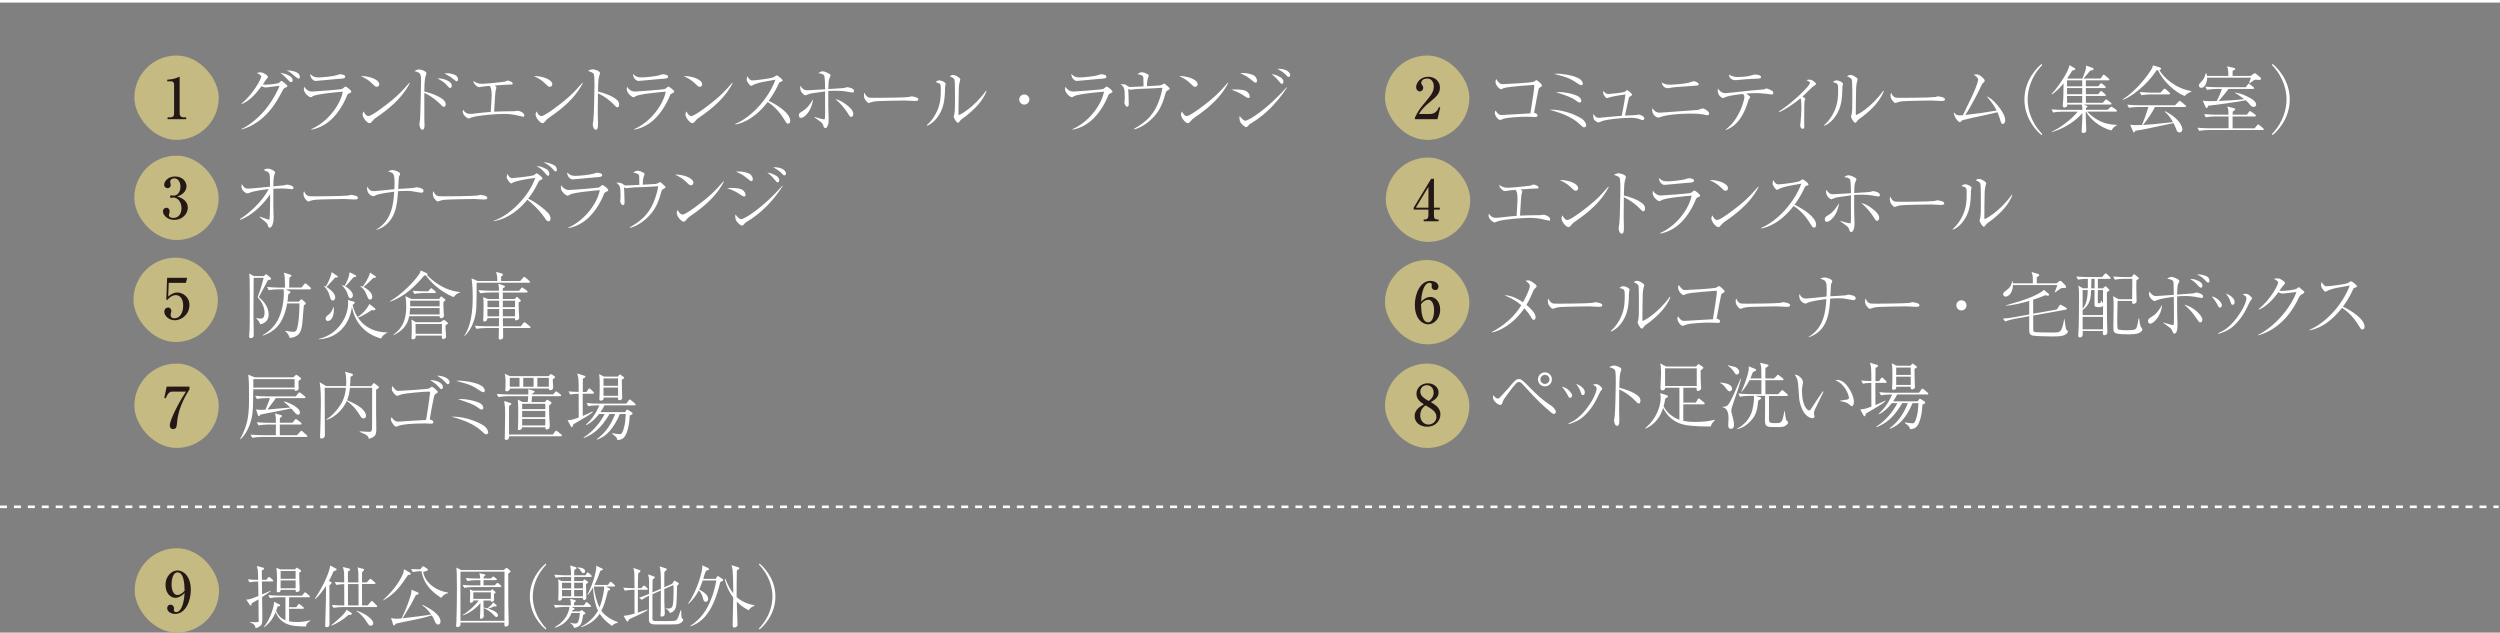 <?xml version="1.0" encoding="UTF-8"?><svg id="_レイヤー_2" xmlns="http://www.w3.org/2000/svg" viewBox="0 0 714.3 180.75"><rect x="0" y="0" width="714.3" height="180.75" fill="#808080" stroke="none"/><defs><style>.cls-1{stroke-dasharray:1.99 1.99;}.cls-1,.cls-2{fill:none;stroke:#fff;stroke-miterlimit:10;stroke-width:.74px;}.cls-3{fill:#231815;}.cls-4{fill:#fff;}.cls-5{fill:#c4ba82;}</style></defs><g id="_レイヤー_1-2"><rect class="cls-5" x="38.48" y="156.64" width="24.11" height="24.11" rx="12.05" ry="12.05"/><path class="cls-3" d="M50.11,170.81c-1.44,0-2.82-1.36-2.82-3.66,0-2.69,1.9-4.16,3.45-4.16,1.64,0,3.78,1.59,3.78,5.57,0,3.19-1.56,6.85-4.47,6.85-1.26,0-2.28-.7-2.28-1.65,0-.6.39-1,.94-1,.52,0,1.02.42,1.02,1.04,0,.08-.06.47-.06.55,0,.44.42.54.7.54.62,0,2.09-.68,2.38-5.48-.91,1-1.9,1.41-2.62,1.41ZM50.72,163.53c-1.3,0-1.7,2.01-1.7,3.42,0,1.67.57,3.05,1.64,3.05.15,0,1.15,0,2.09-1.25-.05-1.7-.15-5.22-2.03-5.22Z"/><line class="cls-2" y1=".37" x2="714.3" y2=".37"/><line class="cls-1" y1="144.81" x2="713.93" y2="144.81"/><path class="cls-4" d="M439.3,32.97c0,.46-.4.46-.69.46-.4,0-2.16-.08-2.52-.08-1.43,0-5.25.19-6.45.57-.15.04-.82.36-.97.36-.73,0-1.57-1.37-1.57-2.02,0-.27.08-.48.19-.69.73,1.07,1.09,1.3,1.74,1.3.17,0,7.68-.44,8.23-.48.65-4.05,1.13-7.1,1.13-7.92,0-.19-.06-.21-.23-.21-.15,0-7.03.46-8.48.9-.13.02-.65.34-.76.34-.57,0-1.62-1.24-1.62-2.08,0-.44.1-.67.19-.86.17.29.38.65.82,1.07.46.42.71.42,1.01.42,1.07,0,7.75-.42,8.59-.61.34-.06.44-.15.84-.42.08-.08.17-.11.27-.11.19,0,.99.76,1.2.95.13.13.36.36.36.59,0,.21-.15.29-.59.53-.23.12-.31.21-.4.54-.25,1.16-.59,2.98-1.28,6.72.42.04.99.32.99.74Z"/><path class="cls-4" d="M451.73,33.77c1.22.76,1.49,1.79,1.49,2.04,0,.21-.15.57-.59.57-.36,0-.61-.25-1.36-.97-2.02-1.91-5.04-3.11-8.59-4.07,3.34-.13,7.05,1.2,9.05,2.44ZM444.95,21.05c.73,0,4.3.27,6.26,1.41.82.48,1.03,1.2,1.03,1.38,0,.23-.1.5-.44.5-.25,0-.71-.29-.99-.46-2.16-1.45-2.77-1.72-6.8-2.79.48-.04.69-.04.94-.04ZM445.33,26.3c2.06,0,4.24.57,5.4,1.11.78.38,1.09,1.03,1.09,1.38s-.23.5-.5.5c-.31,0-.63-.25-1.2-.67-.84-.63-2.12-1.2-5.54-2.29.42-.04.46-.04.76-.04Z"/><path class="cls-4" d="M467.19,32.89c.17-.02.94-.17,1.09-.17.27,0,1.55.52,1.55,1.07,0,.19-.15.52-.5.52-.19,0-.36-.06-.82-.25-.48-.21-1.47-.4-2.54-.4-2.23,0-6.51.34-8.25.95-.17.06-.86.4-1.01.4-.23,0-1.09-.46-1.3-.94-.19-.42-.19-.97-.19-1.11,0-.08,0-.17.06-.4.52.76.78,1.11,1.57,1.11.27,0,2.56-.25,3-.29.73-.08,2.62-.23,3.51-.29.08-.52.52-2.77.61-3.23.31-2,.38-2.29.46-2.86-1.72.17-4.24.71-4.3.73-.17.04-.84.31-.99.31-.23,0-.42-.25-.57-.46-.46-.61-.5-.82-.5-1.2,0-.19.02-.31.06-.46.42.76.99.94,1.45.94.19,0,4.45-.36,4.79-.71.34-.34.4-.4.48-.4.29,0,1.49,1.03,1.49,1.32,0,.12-.04.17-.52.44-.34.19-.38.23-.46.57-.19.76-.27,1.13-.52,2.35-.17.84-.21,1.01-.55,2.58.46-.04,2.48-.06,2.9-.13Z"/><path class="cls-4" d="M474.24,32.2c.08,0,.17,0,.25-.02,5.21-.4,5.77-.44,10.56-.76.25-.06.55-.15.84-.27.46-.17.5-.19.61-.19.36,0,1.83.82,1.83,1.45,0,.32-.23.53-.46.53-.21,0-1.18-.25-1.39-.27-.97-.19-2.86-.21-3.67-.21-3.34,0-6.76.42-7.96.84-.59.21-.86.29-1.03.29-.46,0-1.76-.63-1.76-2.25,0-.13.02-.21.04-.42.8,1.09,1.39,1.28,2.14,1.28ZM477.06,24.2c.67,0,4.01-.19,5.48-.57.21-.06,1.2-.44,1.41-.44.23,0,1.41.38,1.41.88,0,.34-.19.36-1.28.44-5.04.34-5.94.4-6.89.59-.42.08-.5.11-.63.11-1.09,0-1.64-.84-1.81-1.66.69.4,1.26.65,2.31.65Z"/><path class="cls-4" d="M493.06,36.98c3.76-2.6,5.35-8.23,5.35-9.34,0-.4-.19-.57-.44-.8-3.61.42-4.3.63-5.1.97-.34.15-.48.21-.61.21-.23,0-1.47-.71-1.47-2.12,0-.21.04-.4.06-.61.27.44.97,1.32,2.04,1.32.82,0,5.92-.61,7.03-.71,1.22-.11,2.44-.23,3.65-.32.42-.04.52-.06.8-.19.04-.02.21-.11.31-.11.25,0,1.34.4,1.76.76.17.13.21.34.21.5,0,.23-.08.46-.38.46-.27,0-1.39-.19-1.62-.21-1.41-.17-2.58-.19-3.15-.19-1.24,0-2.16.08-2.56.13.29.21,1.15.82,1.15,1.03,0,.1-.36.5-.4.59-.1.17-.17.4-.23.61-1.03,3.42-2.83,6.95-6.38,8.17l-.04-.15ZM496.63,21.99c1.6,0,2.77-.17,3.8-.46.73-.21.82-.23,1.05-.23.5,0,1.68.13,1.68.74,0,.38-.25.38-1.01.42-3,.12-3.32.19-6.09.44h-.23c-.31,0-.78,0-1.36-.48-.36-.29-.42-.61-.42-1.13,1.01.69,1.89.71,2.58.71Z"/><path class="cls-4" d="M508.24,31.88c3.44-2.16,8.9-7.24,8.9-8.21,0-.25-.1-.31-1.03-.8.36-.06.61-.11.9-.11.52,0,.8.13,1.49.71.19.17.36.32.36.52,0,.19-.06.23-.55.53-.27.15-.44.31-.84.69-.63.63-2.04,2.02-2.48,2.41.59.31.8.44.8.65,0,.13-.19.61-.21.71-.08.52-.08,4.74-.08,5.58,0,.23.02,1.28.02,1.51s0,.74-.46.74c-.4,0-.71-.48-.71-.99,0-.17.1-.94.13-1.11.08-.99.21-2.62.21-3.59,0-.63,0-2.35-.15-2.81-.02-.08-.04-.13-.1-.21-1.66,1.34-4.33,3.25-6.13,3.95l-.06-.19Z"/><path class="cls-4" d="M521.16,35.79c1.28-1.09,2.25-2.5,2.94-4.01,1.05-2.33,1.09-4.3,1.09-6.03s0-1.93-1.49-2.27c.21-.21.55-.52,1.05-.52.65,0,1.83.54,1.83,1.01,0,.12-.15.67-.17.8-.02.32-.04,1.72-.06,2-.13,2.04-.42,4.47-2.16,6.78-.63.84-1.6,1.85-2.92,2.39l-.1-.15ZM538.25,26.04c-1.11,2.92-3.46,5.19-5.86,7.1-.23.19-1.36.94-1.53,1.16-.52.69-.59.78-.8.78-.4,0-1.2-1.51-1.2-1.72,0-.13.19-.71.21-.82.15-.76.17-1.89.17-4.7,0-.88,0-4.09-.1-4.81-.06-.46-.17-.73-1.41-1.24.21-.13.57-.38.99-.38.55,0,1.43.53,1.83.88.1.08.21.23.21.42,0,.12-.17.63-.19.73-.08.29-.19.9-.23,1.55-.06,1.39-.1,5.98-.1,7.52,0,.31,0,.36.06.36.25,0,4.12-1.89,7.81-6.95l.15.13Z"/><path class="cls-4" d="M541.55,27.87c.29.08.5.08,2.35.08.38,0,7.33-.04,8.8-.21.4-.04.42-.04.67-.15.13-.04.25-.06.4-.06.1,0,1.95.21,1.95.82,0,.5-.55.5-1.11.5-.31,0-2.29-.13-2.73-.13-1.26,0-7.2.11-8.23.21-.25.02-.86.08-1.45.29-.4.15-.5.19-.65.19s-.27,0-.78-.61c-.15-.17-.61-.71-.61-1.51,0-.29.02-.55.17-.82.27.76.73,1.26,1.22,1.38Z"/><path class="cls-4" d="M566.29,32.24c.67-.1,3.59-.57,4.18-.65-.52-1.03-.94-1.79-2.83-4.09.67.31,1.6.76,3.15,2.64,1.2,1.47,2.14,2.96,2.14,4.26,0,.67-.4,1.03-.69,1.03-.42,0-.5-.31-.76-1.24-.27-.97-.61-1.76-.78-2.12-.78.19-2.62.63-4.16.95-1.91.4-3.57.76-5.31,1.2-.02,0-.57.12-.59.15-.06.04-.31.31-.36.36-.08.08-.21.17-.34.17-.36,0-1.76-1.49-1.68-2.81.67.8.86.95,2.58.84,2.81-5.84,3.13-6.49,3.63-7.77.13-.32.73-1.97.73-2.37,0-.63-.82-1.15-1.28-1.45.27-.06.57-.1.78-.1.88,0,1.7.82,2.06,1.22.25.29.31.42.31.61,0,.21-.06.25-.5.65-.21.19-.34.46-.61,1.07-.61,1.34-2.79,5.63-4.43,8.06.76-.08,4.07-.5,4.75-.59Z"/><path class="cls-4" d="M583.31,38.6c-1.05-.84-4.89-4.43-4.89-10.16s3.84-9.32,4.89-10.16l.21.29c-3.42,3.55-4.18,7.43-4.18,9.87s.76,6.32,4.18,9.87l-.21.29Z"/><path class="cls-4" d="M603.29,37.23c-3.23-.65-6.42-3.51-7.22-5.33h-.13c0,.67,0,1.16.02,1.81.02.5.13,3.06.13,3.38,0,.29,0,.9-.8.9-.46,0-.52-.21-.52-.42,0-.57.15-3.04.17-3.55,0-.27.04-1.13.04-1.7-1.72,1.93-4.51,4.18-8.69,5.42v-.17c1.87-.69,5.9-3.67,7.33-5.67h-4.28c-.65,0-1.85.08-2.69.25l-.5-.9c1.15.08,2.33.15,3.49.15h5.35c0-.4-.02-.78-.17-1.51h-4.2c0,.36,0,.46-.1.57-.08.1-.4.25-.67.25-.46,0-.48-.34-.48-.55,0-.27.1-1.45.13-1.68.04-1.03.06-1.28.1-4.68-.97,1.2-2.04,2.31-3.3,3.17l-.15-.15c1.3-1.13,4.85-6.15,5.14-8.21l1.43.82c.13.08.23.17.23.31s-.08.29-.88.42c-.27.46-.52.9-1.39,2.18l.15.11h4.16c.25-.59.57-1.43.78-2.06.1-.29.31-.92.23-1.66l1.91.67c.08.02.25.11.25.31,0,.4-.61.42-.9.42-.21.27-1.2,1.41-1.39,1.64-.17.23-.36.44-.55.67h4.89l.5-.78c.1-.15.21-.31.36-.31.1,0,.31.15.4.21l.99.84c.1.08.21.17.21.32,0,.19-.17.23-.31.23h-6.38v1.7h3.53l.48-.59c.17-.21.23-.27.34-.27.13,0,.27.1.4.21l.71.59c.1.08.21.19.21.34,0,.23-.25.23-.34.23h-5.33v1.76h3.53l.48-.63c.21-.25.23-.27.34-.27.13,0,.31.13.4.21l.73.67c.13.1.21.17.21.31,0,.19-.17.21-.31.21h-5.38v1.95h4.85l.59-.71c.13-.17.23-.25.34-.25s.23.08.4.21l.94.71c.1.08.21.19.21.31,0,.21-.19.23-.31.23h-7.56l.76.36c.15.06.23.13.23.21,0,.19-.23.29-.42.4,0,.15-.02.4-.02.54h6.19l.67-.63c.17-.17.25-.27.4-.27.1,0,.23.08.44.23l.97.65c.1.06.19.15.19.32,0,.19-.17.21-.31.21h-8.19c1.93,2,3.67,2.79,4.81,3.19,1.68.57,3.07.57,3.7.59v.11c-.92.4-1.34,1.09-1.53,1.45ZM594.93,22.96h-4.33v1.7h4.33v-1.7ZM594.93,25.16h-4.33v1.76h4.33v-1.76ZM594.93,27.43h-4.33v1.95h4.33v-1.95Z"/><path class="cls-4" d="M624.18,27.43c-2.83-1.16-6.09-4.16-7.62-7.39-.15,0-.19.02-.36.02-2.83,4.26-6.89,7.39-9.62,8.48l-.06-.17c2.75-1.72,5.65-4.74,7.92-8.15.57-.86.63-1.18.71-1.55l1.95.59c.15.04.36.15.36.38,0,.25-.19.29-.52.34,1.24,2.14,4.43,5.19,9.15,6.05v.17c-.59.23-1.36.57-1.91,1.24ZM624.29,30.58h-8.59c-.21.44-.31.65-.55,1.05-.86,1.43-1.81,2.79-2.86,4.07,2.33-.13,2.67-.17,8.57-.8-.61-1.13-1.36-2.18-2.37-2.98l.13-.13c4.64,2.35,4.93,4.83,4.93,5.17,0,.44-.29.88-.8.88-.57,0-.78-.44-.9-.76-.29-.76-.48-1.22-.84-1.91-7.54,1.62-8.61,1.85-10.88,2.18-.23.42-.29.48-.42.48-.1,0-.19-.08-.27-.29l-.82-1.91c.65.1,1.01.12,1.55.12s1.39-.02,1.83-.04c.71-1.68,1.32-3.4,1.85-5.14h-2.88c-.42,0-1.7.04-2.69.23l-.5-.9c1.09.11,2.39.17,3.49.17h10.18l.99-1.01c.23-.23.25-.25.31-.25.13,0,.29.15.4.21l1.24,1.01c.08.06.21.17.21.32,0,.23-.21.23-.31.23ZM619.71,26.97h-5.17c-.73,0-1.91.08-2.71.23l-.48-.9c1.57.13,3.09.17,3.49.17h2.44l.86-.9c.21-.23.25-.25.34-.25.1,0,.29.15.38.21l.99.9c.08.08.19.19.19.32,0,.19-.17.23-.31.23Z"/><path class="cls-4" d="M646.48,37.15h-15.43c-.73,0-1.89.08-2.69.25l-.5-.9c1.57.13,3.11.15,3.49.15h5.4v-3.38h-3.8c-.73,0-1.91.08-2.71.23l-.48-.9c1.57.13,3.09.17,3.49.17h3.49c-.06-1.49-.06-1.53-.36-2.35l1.95.5c.15.06.31.15.31.34s-.48.48-.71.63c-.02.15-.02.69-.02.88h4.07l.59-.78c.13-.17.19-.25.29-.25s.19.04.42.21l1.07.78s.21.15.21.32c0,.21-.19.23-.34.23h-6.32v3.38h6.28l.69-.84c.13-.17.23-.27.38-.27.08,0,.1.02.34.21l1.01.86c.13.13.21.19.21.34,0,.19-.17.21-.31.21ZM645.37,22.83c-.27,0-.82-.06-1.03-.08-.29.15-.4.19-.92.59-.34.23-.52.36-.71.48l-.1-.06c.06-.19.5-1.53.52-1.57h-12.49c-.02,1.45-.71,2.9-1.68,2.9-.38,0-.69-.23-.69-.65,0-.38.17-.57.69-1.07.67-.65,1.07-1.55,1.28-2.48h.13c.1.27.17.44.23.8h6.09c0-.73,0-1.99-.4-2.75l1.99.46c.31.08.38.13.38.25,0,.27-.27.38-.76.59v1.45h5.12l.73-.5c.1-.06.46-.29.5-.29.1,0,.19.06.38.21l1.11.92c.25.21.27.36.27.46,0,.23-.1.36-.65.36ZM643.88,30.54c-.52,0-.78-.32-1.2-.84-.42-.55-.84-.86-1.07-1.05-1.64.38-8.94,1.41-10.75,1.57,0,.15-.02.63-.38.63-.13,0-.23-.04-.4-.44l-.71-1.66c.63.12.78.15,2.04.15,1.13,0,1.62-.02,1.95-.04.61-1.11,1.09-2.25,1.47-3.44h-1.55c-.42,0-1.7.04-2.71.25l-.48-.9c1.09.08,2.39.15,3.49.15h8.08l.55-.74c.08-.15.17-.27.29-.27s.36.19.4.23l.94.73c.08.06.21.19.21.31,0,.23-.21.23-.31.23h-7.01c-.34.44-1.78,2.35-2.81,3.44,2.33-.1,4.98-.25,7.29-.52-1.83-1.34-2.02-1.49-2.67-1.76v-.13c.8.13,1.7.29,2.79.78,1.87.84,3.3,1.7,3.3,2.65,0,.21-.13.67-.73.67Z"/><path class="cls-4" d="M649.13,38.3c3.42-3.55,4.18-7.43,4.18-9.87s-.76-6.32-4.18-9.87l.21-.29c1.05.84,4.89,4.45,4.89,10.16s-3.84,9.32-4.89,10.16l-.21-.29Z"/><path class="cls-4" d="M76.53,80.06c-.42.76-2.16,4.16-2.56,4.83.92.82,2.79,2.48,2.79,4.98,0,.78-.23,1.6-.97,2.16-.55.44-1.05.55-1.45.63-.23-.73-.48-1.07-1.11-1.66v-.13c.63.11.86.15,1.22.15.44,0,1.13-.06,1.13-1.66,0-1.68-.84-3.21-1.97-4.43.38-1.05,1.13-3,1.72-5.56h-2.83s-.02.25-.02.27c0,1.64-.08,8.78-.06,10.25l.08,5.94c0,.67-.65.78-.82.78-.15,0-.5-.02-.5-.46,0-.1,0-.21.02-.29.17-2.06.17-4.14.17-11.74,0-4.09-.04-4.87-.17-5.96l1.34.71h2.83l.27-.23c.31-.25.34-.29.42-.29.06,0,.19.1.34.23l.9.78c.08.08.15.19.15.29,0,.21-.08.23-.92.42ZM88.5,82.68h-6.89l1.03.46c.21.11.34.17.34.34s-.06.21-.63.65c-.02.36-.04.86-.21,2.06h3.23l.4-.42c.1-.11.25-.27.36-.27.08,0,.29.19.38.25l.67.63c.1.08.21.21.21.34,0,.17-.29.34-.57.5-.42,5.29-.48,6.07-.84,7.14-.48,1.45-1.7,2.1-3.23,2.18-.19-.74-.55-1.34-1.24-1.91l.02-.13c.55.11,1.72.31,2.2.31.34,0,.84,0,1.11-.82.73-2.31.71-6.78.71-7.31h-3.51c-.06.44-.65,4.07-2.56,6.36-1.55,1.87-3.63,2.6-4.37,2.86l-.02-.17c.73-.4,2.37-1.36,3.78-3.44,1.99-2.98,2.23-7.16,2.23-8.38,0-.67-.04-1.01-.06-1.24h-1.57c-.73,0-1.89.08-2.69.23l-.5-.9c1.57.12,3.11.17,3.49.17h1.66c-.02-.95,0-2-.08-2.86-.04-.61-.1-.84-.25-1.43l1.83.59c.23.08.34.1.34.27s-.13.27-.59.59c-.06,1.83-.06,2.02-.06,2.83h3.51l.8-.95c.21-.25.25-.25.36-.25.08,0,.1,0,.4.27l.97.86c.08.1.19.21.19.34,0,.19-.17.23-.31.23Z"/><path class="cls-4" d="M108.87,96.73c-5-1.41-7.64-5.06-8.31-9.13-.61,5.02-3.97,9.07-9.49,9.34v-.11c5.56-1.26,8.4-6.34,8.4-10.22,0-.38-.04-.63-.08-.9l1.7.48c.23.06.29.11.29.19,0,.23-.34.57-.65.73.48,1.97,1.13,3.02,1.43,3.46,1.28-.74,2.86-2.46,3.36-3.72l1.6,1.22c.1.08.15.15.15.25,0,.29-.34.34-.5.34-.23,0-.38-.04-.5-.08-1.93,1.22-2.96,1.85-3.99,2.16,2.04,3.09,5.29,4.26,8.42,4.24v.13c-.92.25-1.53.99-1.81,1.62ZM95.75,79.32c-.17.21-.25.31-1.18,1.3-1.05,1.13-1.18,1.28-1.28,1.39.38.21,2.48,1.53,2.48,2.96,0,.61-.29.88-.73.88s-.55-.25-.8-1.15c-.55-1.89-1.28-2.56-1.72-2.94v-.08c.25.06.27.08.55.21.69-1.03,1.55-3.09,1.7-4.14l1.57,1.07c.08.06.17.12.17.23,0,.25-.29.25-.76.27ZM93.67,91.71c-.15,0-.63-.1-.63-.65,0-.5.13-.61,1.01-1.3.44-.36,1.03-1.16,1.11-2.02h.13c.1.4.1.74.1.88,0,1.32-.52,3.09-1.72,3.09ZM101.02,79.22c-1.49,1.7-1.89,2.16-2.37,2.6,1.53.84,2.18,2.02,2.18,2.52,0,.44-.23.88-.67.88s-.61-.42-.92-1.39c-.25-.8-.99-1.81-1.55-2.29l.06-.1c.23.08.38.13.67.27.73-1.22,1.34-2.52,1.45-3.93l1.72.86c.15.06.19.17.19.25,0,.27-.46.29-.76.31ZM107.25,79.34c-.1.02-.52.08-.61.08-1.89,1.85-2.1,2.06-2.77,2.58,1.34.63,2.5,1.83,2.5,2.75,0,.17-.02.82-.65.82-.42,0-.46-.1-.86-1.07-.59-1.39-.76-1.79-1.89-2.67l.06-.13c.27.08.4.11.61.19.4-.5,1.87-2.69,2.06-4.01l1.6,1.05c.13.08.13.13.13.19s-.02.17-.17.21Z"/><path class="cls-4" d="M129.6,84.89c-4.39-1.81-7.14-5-7.87-6.17-.08.02-.15.02-.52,0-3.99,4.79-7.08,6.49-9.7,7.47l-.08-.13c3.59-2.1,6.84-5.58,8.36-7.75.23-.32.34-.65.38-1.03l1.81.78c.13.06.17.15.17.25,0,.19-.06.25-.13.31,1.41,1.41,3.63,3.25,6.47,4.2,1.41.48,2.52.59,3,.63v.08c-.99.38-1.03.42-1.87,1.34ZM126.7,86.29c-.02.52-.04.99.04,2.33.02.25.1,1.39.1,1.6,0,.29-.27.69-.76.69-.52,0-.5-.4-.48-.57h-8.69c-.27,1.36-.94,3.88-4.56,5.44l-.06-.06c2.86-2.06,3.78-4.47,3.78-8.25,0-1.45-.1-2.06-.21-2.62-.02-.04-.02-.17-.02-.23l1.72.8h7.92l.31-.48c.13-.21.21-.23.27-.23s.08,0,.25.12l.8.63c.08.06.15.12.15.23,0,.19-.29.4-.57.61ZM125.61,88.03h-8.44c-.04.82-.08,1.32-.15,1.81h8.59v-1.81ZM125.61,85.91h-8.42c.02.63.02.9,0,1.62h8.42v-1.62ZM127.83,92.61l-.5.25c-.04.25-.06.42-.04.84,0,.38.17,2.1.17,2.46,0,.59-.69.71-.82.71-.42,0-.42-.32-.38-.99h-7.5c.1.88-.42,1.07-.73,1.07-.46,0-.46-.27-.46-.46s.04-1.03.06-1.2c.02-.4.02-.92.02-1.55,0-1.66-.04-1.93-.1-2.46l1.26.78h6.99l.71-.46c.25-.17.27-.19.4-.19.08,0,.15.06.27.17l.67.57c.08.06.15.13.15.23s-.08.17-.17.23ZM124.22,83.73h-3.13c-.73,0-1.91.08-2.71.25l-.48-.9c1.57.13,3.09.15,3.49.15h.94l.55-.63c.21-.23.25-.25.34-.25.13,0,.27.15.38.23l.73.61c.13.1.21.19.21.31,0,.21-.17.23-.31.23ZM126.26,92.57h-7.52v2.81h7.52v-2.81Z"/><path class="cls-4" d="M151.12,80.79h-14.93c0,1.93,0,5.06-.1,7.22-.13,2.46-1.03,5.92-3.38,8.02l-.08-.04c.78-1.26,2.44-3.9,2.44-10.98,0-1.15-.06-3.84-.34-5.46l1.74.73h5.61c0-1.18-.04-1.49-.34-2.58l1.72.46c.17.04.23.19.23.32,0,.25-.29.42-.52.54v1.26h5.48l.8-.92c.15-.17.21-.25.31-.25.13,0,.29.13.42.23l1.05.9c.13.1.21.19.21.34,0,.19-.17.21-.31.21ZM151.27,93.72h-7.54c.02.57.04,2.04.04,2.54,0,.76-.84.76-.9.76-.23,0-.38-.11-.38-.42,0-.34.04-2.41.06-2.88h-3.7c-.76,0-1.91.08-2.71.25l-.5-.9c1.57.13,3.11.15,3.51.15h3.4l.04-2.33h-3.32c-.02.21-.08.97-.86.97-.36,0-.36-.27-.36-.42,0-.17.04-.82.06-.94.04-1.2.06-2.27.06-3.21,0-1.39-.04-1.83-.13-2.39l1.3.52h3.23l-.02-1.85h-2.65c-.73,0-1.89.08-2.69.23l-.5-.9c1.57.13,3.11.17,3.49.17h2.35v-.73c0-.21-.13-1.09-.15-1.28l1.66.57c.19.04.21.15.21.21,0,.23-.17.31-.61.55v.69h4.64l.55-.67c.15-.19.21-.27.34-.27.08,0,.17.06.38.21l.97.69c.06.04.21.17.21.31,0,.21-.17.23-.31.23h-6.78v1.85h3.42l.4-.48s.15-.13.21-.13c.1,0,.23.13.29.19l.69.67c.08.08.15.15.15.27,0,.11-.1.17-.21.23-.17.08-.29.15-.42.21-.06.69.15,4.16.15,4.39,0,.69-.86.76-.86.76-.25,0-.34-.13-.34-.63h-3.46l.04,2.33h5.08l.71-.9c.15-.19.23-.27.36-.27.1,0,.29.15.4.25l1.11.88c.08.08.19.17.19.34,0,.19-.17.21-.31.21ZM142.6,85.91h-3.32v1.87h3.34l-.02-1.87ZM139.28,88.29v2.1h3.32c.02-1.51.02-1.68.02-2.1h-3.34ZM147.15,85.91h-3.49v1.87h3.49v-1.87ZM147.15,88.29h-3.49c0,.29.02,1.76.02,2.1h3.46v-2.1Z"/><path class="cls-4" d="M427.94,113.87c.34,0,.38-.04,1.3-1.05.61-.65,1.32-1.43,1.78-1.97,1.89-2.29,2.27-2.54,2.98-2.54.5,0,.86.21,1.81,1.13.44.44,2.37,2.39,2.77,2.77,1.91,1.85,3.21,2.73,4.62,3.7.78.55,1.32,1.26,1.32,1.76,0,.27-.17.61-.5.61-.4,0-.8-.34-2.44-1.81-2.16-1.91-4.18-4.09-6.15-6.26-.69-.76-1.03-1.07-1.43-1.07-.44,0-.8.1-3.44,3.72-.9,1.22-.97,1.3-1.28,2.21-.15.4-.23.63-.69.63s-2.04-1.01-2.04-2.31c0-.08.02-.19.06-.46.46.48.88.94,1.32.94ZM441.42,110.4c-1.11,0-1.99-.88-1.99-2s.88-2.02,1.99-2.02,1.99.9,1.99,2.02-.88,2-1.99,2ZM441.42,107.11c-.71,0-1.3.57-1.3,1.28s.59,1.3,1.3,1.3,1.3-.57,1.3-1.3-.59-1.28-1.3-1.28Z"/><path class="cls-4" d="M449.17,112.99c0,.42-.27.69-.61.69-.25,0-.29-.08-.73-.94,0,0-.76-1.43-1.57-2.23,1.53.15,2.92,1.83,2.92,2.48ZM448.16,120.97c1.22-.53,3.59-1.58,6.36-5.94,1.51-2.42,1.68-3.67,1.68-4.05,0-.4-.27-.63-1.11-1.07.27-.08.59-.17.97-.17.73,0,1.72.97,1.72,1.3,0,.19-.04.25-.42.69-.13.17-.19.25-.38.65-.84,1.81-1.78,3.86-3.99,6.11-1.6,1.62-3.36,2.29-4.81,2.71l-.02-.23ZM452.82,112.13c0,.65-.4.76-.55.76-.36,0-.42-.19-.67-.97-.31-.99-.94-1.81-1.34-2.29,1.22.44,2.56,1.34,2.56,2.5Z"/><path class="cls-4" d="M468.21,113.28c.31.29.5.74.5,1.2,0,.5-.19.8-.48.8-.27,0-.48-.21-.94-.69-1.51-1.6-3.09-2.58-4.64-3.34-.02,1.91-.04,3.86-.04,5.77,0,.44.06,2.37.06,2.75,0,1.01,0,1.91-.63,1.91-.71,0-.88-1.34-.88-1.57,0-.04.17-1.09.19-1.22.17-1.13.31-8.8.31-9.59,0-.65,0-2.81-.15-3.34-.15-.55-.71-.76-1.72-1.05.73-.46,1.32-.48,1.36-.48.31,0,2.1.4,2.1,1.11,0,.1-.21.74-.31,1.09-.23.71-.25,3.23-.27,4.16,1.57.36,4.2,1.22,5.54,2.5Z"/><path class="cls-4" d="M489.93,120.13c-.48.46-.63.59-.99,1.28-.06.17-.1.27-.15.44-.8.04-5.58.02-7.81-.54-2.96-.74-4.85-2.71-5.79-4.77-.76,2.46-2.18,4.62-5.02,5.94l-.06-.19c3.63-3.02,4.39-6.93,4.39-8.67,0-.46-.08-.96-.15-1.3l1.91.63c.17.06.31.08.31.29,0,.17-.06.23-.78.67-.13.86-.25,1.43-.46,2.16.67,1.43,2.25,3.09,4.51,3.86v-9.15h-4.09c.02.23,0,.29-.08.42-.15.23-.42.34-.65.34-.59,0-.59-.44-.59-.65,0-1.16.17-3.02.17-4.18,0-.74-.04-2.29-.25-2.88l1.72.9h8.52l.44-.5s.17-.19.31-.19c.04,0,.1.02.25.13l.9.63c.13.08.19.19.19.27,0,.23-.69.73-.78.78,0,1.51.02,2.86.08,3.95.02.17.08.92.08,1.09,0,.57-.69.82-.94.82-.4,0-.38-.31-.36-.92h-3.8v4.24h3.59l.5-.9c.1-.19.15-.29.31-.29.13,0,.23.08.4.23l1.13.92c.17.21.19.25.19.31,0,.23-.21.23-.31.23h-5.82v4.7c.48.1,1.39.32,3.38.32,2.18,0,4.01-.19,5.65-.63-.02.04-.06.19-.08.21ZM484.8,105.24h-9.05v5.04h9.05v-5.04Z"/><path class="cls-4" d="M494.17,111.81c-.4,0-.69-.4-1.3-1.22-.55-.71-.84-.88-1.36-1.15l.04-.15c.67.08,1.68.21,2.27.48,1.01.48,1.07,1.15,1.07,1.28,0,.42-.31.76-.71.76ZM495.31,114.98c-.38,1.09-.65,1.81-.65,2.37,0,.34.04.44.44,1.95.1.4.34,1.28.34,2.08,0,1.05-.65,1.15-.88,1.15-.78,0-.78-.82-.78-1.07,0-.32.1-1.64.1-1.91,0-1.58-.38-2.94-1.68-3.19v-.17c1.24.15,1.7-.52,2.5-2.12.55-1.07.73-1.53,2.52-5.65,0-.02.08-.21.1-.23l.15.06c-.5,1.83-.88,3.11-2.16,6.72ZM496.23,107c-.31,0-.4-.15-.73-.65-.82-1.24-1.43-1.6-1.81-1.83v-.17c1.87.44,2.08.48,2.35.63.69.4.9.97.9,1.24,0,.42-.29.78-.71.78ZM510.47,121.36c-.65.67-1.36.67-3.15.67-2.35,0-3.04-.02-3.04-1.91,0-.86.04-2.25.04-3.11v-3.91h-2.81l1.39.4c.17.04.29.08.29.25,0,.21-.27.38-.84.74-.19,2.27-.55,3.86-1.68,5.25-1.13,1.39-2.58,2.52-4.35,2.88v-.11c3.09-1.66,4.05-4.14,4.35-5.35.42-1.64.52-3.19.48-4.05h-1.3c-.73,0-1.91.08-2.71.25l-.48-.92c1.57.15,3.09.17,3.49.17h3.11v-3.99h-3.4c-.92,1.83-1.78,2.81-2.25,3.34l-.08-.06c1.74-3.88,2.06-5.84,2.1-6.24.04-.36.04-.67.02-.99l1.87.76c.19.08.25.15.25.27,0,.27-.61.5-.92.61-.17.46-.34.9-.73,1.81h3.15c-.02-.4-.06-3.13-.06-3.23-.06-.5-.17-.84-.34-1.24l2.12.5c.15.04.31.06.31.23,0,.23-.36.46-.88.78-.02.55-.02.76-.02.95v2.02h2.5l.76-.8c.21-.23.23-.27.31-.27.13,0,.38.21.4.23l1.01.8c.1.08.21.19.21.32,0,.21-.17.23-.31.23h-4.87v3.99h3.63l.86-.92c.21-.23.23-.25.34-.25s.17.08.38.25l1.01.86s.21.19.21.34c0,.23-.25.23-.34.23h-5.06v4.56c0,.31-.02,1.68-.02,1.97,0,1.22.42,1.22,1.93,1.22,1.26,0,1.74,0,2.14-1.7.06-.25.27-1.45.34-1.68l.13.02c.21,1.72.25,1.91.34,2.25.06.29.1.32.4.57.1.08.19.17.19.36,0,.25-.19.5-.38.69Z"/><path class="cls-4" d="M521.03,111.9c-.29.59-2.52,5.16-2.6,5.38-.08.27-.15.5-.15.78,0,.15.15.82.15.97,0,.23-.15.46-.52.46s-2.62-.17-3.67-4.58c-.19-.76-.19-1.11-.42-4.37-.13-1.7-.19-2.23-1.01-3.51,1.11.04,2.33,1.24,2.33,2.16,0,.23,0,.29-.13.9-.13.71-.15,1.3-.15,1.79,0,1.18.27,4.14,1.57,5.17.06.04.27.23.46.23.23,0,.42-.17.5-.32,1.55-2.44,1.72-2.67,3.23-4.87.02-.04.13-.21.19-.29l.21.11ZM525.8,114.46c.29-.04,1.66-.25,1.93-.29.17-.02.55-.11.55-.53,0-.48-.92-3.86-3.88-4.98.1-.04.38-.12.65-.12.36,0,1.45.23,2.39,1.3,1.6,1.81,2.27,3.97,2.27,4.96,0,.63-.27,1.26-.59,1.26-.15,0-.21-.04-.73-.48-.71-.61-1.18-.69-2.58-.97v-.15Z"/><path class="cls-4" d="M538.73,109.4h-2.9v1.22c0,.86,0,4.05.02,5.12,1.89-.8,2.44-1.09,2.79-1.28l.08.15c-.25.25-.59.59-2.14,1.51-.31.19-3.09,1.83-3.46,2.04-.04.27-.15.78-.4.78-.15,0-.27-.23-.34-.36l-.88-1.62c.73-.02,1.26-.04,3.19-.78-.02-2.27-.02-4.51-.02-6.78-.21,0-1.45.04-2.41.23l-.5-.9c.71.06,1.66.13,2.92.15,0-.74,0-2.98-.1-3.97-.06-.55-.25-1.07-.34-1.3l2.02.63c.19.06.34.11.34.31,0,.25-.48.44-.73.55-.02.59-.02,3.25-.02,3.8h1.05l.5-.76c.15-.23.23-.27.29-.27.17,0,.27.1.4.23l.78.76c.17.17.19.25.19.31,0,.23-.23.23-.31.23ZM550.66,112.71h-8.61c-.19.4-.48.99-1.15,1.95h7.03l.34-.5c.06-.11.17-.25.25-.25s.23.08.36.17l.99.63c.17.11.21.17.21.32,0,.27-.29.38-.8.57-.17,3.48-.92,5.19-1.26,5.75-.73,1.28-1.87,1.26-2.29,1.26-.08-.48-.13-.78-1.47-1.76v-.17c.99.17,1.68.27,2.1.27.57,0,.84-.25,1.3-1.97.31-1.22.36-1.78.48-3.8h-1.68c-1.01,2.41-2.08,3.93-2.88,4.83-1.07,1.22-2.1,1.93-3.59,2.5l-.13-.13c1.85-1.39,3.78-3.36,5.25-7.2h-1.6c-2.52,4.28-4.72,5.82-7.35,6.87l-.06-.17c2.79-1.72,4.93-4.51,6-6.7h-1.57c-1.01,1.3-2.18,2.48-3.65,3.17l-.13-.13c1.72-1.49,2.98-3.42,3.86-5.5h-.48c-.65,0-1.85.06-2.71.23l-.48-.9c1.15.11,2.33.17,3.49.17h7.87l.67-.92c.1-.15.19-.27.31-.27s.27.15.38.23l1.09.92c.1.08.21.17.21.32,0,.19-.19.23-.31.23ZM547.01,105.41c0,.55.04,3.04.06,3.55.04.78.06,1.41.06,1.57,0,.21-.02.38-.25.53-.19.15-.44.19-.55.19-.42,0-.42-.27-.4-.76h-4.14c0,.36,0,.4-.02.48-.04.17-.36.4-.73.4-.44,0-.44-.29-.44-.42,0-.4.06-1.03.06-1.43.02-.57.04-1.6.04-2.37,0-.99,0-2.46-.19-3.36l1.41.71h3.95l.36-.44c.13-.17.15-.17.23-.17.06,0,.08,0,.25.13l.78.55c.15.11.21.15.21.23,0,.19-.21.34-.69.61ZM545.94,105.01h-4.16v2.12h4.16v-2.12ZM545.94,107.63h-4.16v2.35h4.16v-2.35Z"/><rect class="cls-5" x="395.72" y="74.28" width="24.11" height="24.11" rx="12.05" ry="12.05"/><path class="cls-3" d="M408.66,84.83c1.43,0,2.82,1.34,2.82,3.66,0,2.71-1.9,4.18-3.45,4.18-1.64,0-3.78-1.6-3.78-5.57,0-3.21,1.56-6.85,4.47-6.85,1.26,0,2.28.7,2.28,1.65,0,.58-.39.99-.94.99-.52,0-1.02-.39-1.02-1,0-.08.06-.47.06-.55,0-.42-.4-.54-.7-.54-.6,0-2.09.65-2.38,5.45.96-1.07,1.96-1.41,2.62-1.41ZM408.05,92.11c1.3,0,1.7-2.01,1.7-3.42,0-1.65-.57-3.05-1.64-3.05-.15,0-1.15,0-2.09,1.26.05,1.69.15,5.2,2.03,5.2Z"/><path class="cls-4" d="M68.53,62.62c1.41-.9,2.73-1.97,3.97-3.13,1.68-1.6,3.17-3.4,4.28-5.46-1.62.17-4.41.57-5.46,1.05-.29.13-.36.17-.57.17-.67,0-1.76-.94-1.76-1.91,0-.23.02-.38.08-.78.67,1.07.86,1.34,1.89,1.34.69,0,5.21-.48,6.19-.57,0-.36-.02-1.93-.02-2.25-.02-1.43-.23-1.72-.59-1.95-.13-.08-1.03-.46-1.24-.57.34-.19.67-.38,1.22-.38,1.01,0,2.1.8,2.1,1.07,0,.13-.23.61-.25.71-.25.8-.27,2.18-.27,3.28,2.29-.19,2.54-.21,2.9-.27.17-.02.92-.23,1.07-.23.44,0,1.78.38,1.78.88,0,.08,0,.44-.46.44-.06,0-.17,0-.25-.02-.82-.13-1.72-.19-2.77-.19-.76,0-1.64.04-2.27.08-.02,3.59-.02,3.76,0,5.06,0,.5.08,2.69.08,3.13,0,1.87-.57,2.94-1.13,2.94-.31,0-.42-.31-.48-.54-.06-.23-.17-.61-.65-1.05-.46-.4-1.18-.96-1.76-1.45l.08-.13c1.01.34,1.11.38,2.06.73.27.11.31.13.42.13.27,0,.31,0,.38-1.43.1-2.77.08-4.56.08-5.88-1.3,2.14-4.68,5.96-8.57,7.37l-.08-.21Z"/><path class="cls-4" d="M88.1,56.01c.29.08.5.08,2.35.08.38,0,7.33-.04,8.8-.21.4-.04.42-.04.67-.15.13-.04.25-.06.4-.06.1,0,1.95.21,1.95.82,0,.5-.55.5-1.11.5-.31,0-2.29-.13-2.73-.13-1.26,0-7.2.11-8.23.21-.25.02-.86.08-1.45.29-.4.15-.5.19-.65.19s-.27,0-.78-.61c-.15-.17-.61-.71-.61-1.51,0-.29.02-.55.17-.82.27.76.73,1.26,1.22,1.38Z"/><path class="cls-4" d="M107.57,65.56c4.26-2.56,4.83-6.95,5.06-10.79-1.18.15-4.54.59-5.33,1.05-.36.19-.42.23-.65.23-.55,0-1.78-.76-1.78-2.18,0-.15.02-.27.06-.57.57.99.92,1.32,1.99,1.32.42,0,4.85-.48,5.75-.57.04-.57.06-1.13.06-1.72,0-2.81-.29-2.92-1.85-3.36.63-.34,1.05-.38,1.26-.38.52,0,2.18.48,2.18,1.11,0,.17-.02.23-.23.55-.13.21-.17.76-.17.84-.08,1.49-.08,1.64-.15,2.88.67-.04,3.7-.17,4.3-.27.13-.02.76-.21.88-.21.19,0,1.41.23,1.74.48.17.13.31.32.31.57,0,.04,0,.52-.59.52-.13,0-.23,0-.31-.02-2.6-.48-2.79-.5-4.03-.5-1.13,0-1.99.08-2.35.1-.19,3.55-.55,9.2-6.11,11.04l-.06-.13Z"/><path class="cls-4" d="M125.06,56.01c.29.08.5.08,2.35.08.38,0,7.33-.04,8.8-.21.4-.04.42-.04.67-.15.13-.04.25-.06.4-.06.1,0,1.95.21,1.95.82,0,.5-.55.5-1.11.5-.31,0-2.29-.13-2.73-.13-1.26,0-7.2.11-8.23.21-.25.02-.86.08-1.45.29-.4.15-.5.19-.65.19s-.27,0-.78-.61c-.15-.17-.61-.71-.61-1.51,0-.29.02-.55.17-.82.27.76.73,1.26,1.22,1.38Z"/><path class="cls-4" d="M141.11,63.04c4.6-1.45,10.25-7.26,11.8-12.2-2.6.25-5.84,1.01-6.26,1.26-.34.21-.5.31-.61.31-.34,0-1.26-1.34-1.26-1.68,0-.23.06-.63.21-1.05.5.94.76,1.22,1.43,1.22.27,0,5.46-.55,6.09-.84.15-.06.71-.55.86-.55.17,0,1.64,1.13,1.64,1.47,0,.23-.08.25-.76.55-.17.06-.25.21-.36.4-1.28,2.46-1.6,3.04-2.98,4.83,2.37,1.11,4.89,3.17,5.69,4.09.27.29.71.9.71,1.62,0,.48-.27.76-.59.76-.34,0-.61-.17-1.15-1.07-.31-.5-2.06-2.9-4.89-5.1-2.14,2.6-5.31,5.42-9.57,6.13v-.15ZM156.06,48.28c.5.27.9.67.9,1.34,0,.27-.1.61-.38.61-.17,0-.27-.13-1.2-1.18-.73-.86-1.53-1.3-2.06-1.57.76-.04,1.39.08,2.73.8ZM158.16,47.12c.34.17.94.5.94,1.43,0,.25-.08.42-.31.42-.29,0-.48-.23-1.01-.84-.8-.9-1.66-1.34-2.5-1.74,1.01-.02,1.97.29,2.88.73Z"/><path class="cls-4" d="M162.36,65.03c5.23-2.29,8.5-7.6,9.01-10.71-1.62.13-7.62.69-8.57,1.3-.4.27-.44.29-.59.29-.55,0-1.97-1.22-1.97-2.33,0-.17.02-.34.1-.65.5.8,1.28,1.36,2.27,1.36.78,0,7.79-.57,8.34-.69.19-.04.38-.11.9-.57.13-.13.21-.17.29-.17.23,0,1.66,1.05,1.66,1.45,0,.21-.06.23-.67.53-.42.21-.44.25-.69.92-.19.46-1.83,4.45-4.87,6.95-1.49,1.24-3.25,2.12-5.17,2.46l-.04-.15ZM164.5,50.25c1.05,0,4.28-.34,5.12-.63.67-.25.76-.27.97-.27.34,0,1.47.13,1.47.67s-.59.57-2.2.67c-.99.06-5.77.57-6.26.57-.42,0-1.43-.46-1.6-2,.94.8,1.26.99,2.5.99Z"/><path class="cls-4" d="M180,64.91c3.97-2.2,5.98-4.62,7.24-8.42.55-1.64.82-3.04.82-3.21,0-.06-.02-.06-.08-.06-.21,0-1.07.08-1.24.08-3.65.25-5.35.15-7.03.38-.13,0-.67.11-.78.11-.04,0-.42-.15-.63-.25.06.86.15,3.55.15,4.37,0,.5-.25.71-.46.71-.44,0-.8-.84-.8-1.18,0-.08.06-.46.08-.54.02-.21.04-.67.04-.86,0-2.73-.19-3.11-1.24-3.84,1.18-.08,1.49.12,1.91.42.52.36.57.38.78.38.17,0,2.33-.1,2.65-.12.57-.02.63-.04,1.26-.06-.02-2.56-.04-2.65-.15-2.83-.17-.25-.36-.44-1.6-.67.21-.15.76-.54,1.28-.54.65,0,1.51.48,1.74.63.13.06.21.15.21.34,0,.17-.27.86-.31.99-.06.23-.1.46-.17,1.36-.02.38-.02.53-.02.67.44-.02,3.4-.17,3.65-.21.27-.04.69-.17.94-.36.19-.13.23-.17.31-.17.13,0,.19.06.78.55.19.17.82.71.82.9,0,.17-.06.21-.59.5-.44.23-.46.31-.69,1.11-.97,3.49-2.06,5.48-4.41,7.54-2.04,1.78-3.67,2.27-4.41,2.48l-.06-.17Z"/><path class="cls-4" d="M198.12,52.23c0,.15-.1.71-.71.71-.38,0-.55-.17-1.2-.82-1.15-1.16-2.2-1.68-3.38-2.25,2.54-.04,5.29,1.03,5.29,2.35ZM206.85,51.87c-1.57,3.09-4.01,5.61-6.72,7.75-.97.78-1.81,1.37-2.9,2.12-.61.42-.67.5-1.34,1.28-.15.17-.29.31-.57.31-.69,0-1.97-1.6-1.97-2.48,0-.36.17-.63.29-.88.38.86.92,1.34,1.34,1.34.67,0,2.62-1.39,3.4-1.95,4.54-3.32,5.96-4.85,8.34-7.58l.13.08Z"/><path class="cls-4" d="M209,53.7c1.03,0,2.5.12,3.09.52.65.44.92,1.03.92,1.49,0,.29-.1.44-.44.44-.29,0-1.72-1.01-2.06-1.2-.9-.5-1.66-.8-2.75-1.18.4-.04.73-.08,1.24-.08ZM223.63,53.19c-2.71,4.14-6.13,7.79-10.41,10.27-.29.17-.31.19-.63.59-.23.29-.4.4-.63.4s-.92-.5-1.39-1.07c-.4-.5-.57-1.13-.48-2.1,1.09,1.18,1.32,1.34,1.66,1.34.92,0,6.03-3.09,11.8-9.55l.08.13ZM211.16,48.99c1.07,0,2.81.38,3.34.92.36.36.59.88.59,1.26,0,.36-.13.57-.4.57s-.38-.11-1.26-.82c-1.18-.97-1.83-1.3-3.17-1.87.4-.04.61-.06.9-.06ZM221.74,50.19c.25.15.9.55.9,1.32,0,.4-.19.59-.44.59-.23,0-.27-.06-.76-.65-1.15-1.41-1.78-1.81-2.2-2.1.46.02,1.18.06,2.5.84ZM224.58,49.6c0,.36-.25.5-.46.5-.23,0-.25,0-.82-.63-.61-.65-1.43-1.15-2.39-1.7,2.86-.04,3.67,1.2,3.67,1.83Z"/><path class="cls-4" d="M426.26,94.85c5.25-2.79,7.37-6,8.4-7.62-.88-.78-1.99-1.68-4.81-2.9,2.2.04,4.37,1.39,5.31,2.04.63-1.07,1.95-3.88,1.95-4.6,0-.61-.44-.95-1.24-1.6.34-.04.48-.06.69-.06.36,0,.67.06,1.43.59.84.59,1.05.84,1.05,1.09,0,.23-.1.34-.59.74-.19.17-.34.48-.55,1.01-.63,1.6-1.39,2.98-1.76,3.57.59.48,2.62,2.18,2.62,3.55,0,.06,0,.73-.57.73-.29,0-.42-.23-.67-.67-.61-1.03-1.18-1.76-1.99-2.64-3.19,4.66-7.16,6.51-9.24,6.91l-.04-.13Z"/><path class="cls-4" d="M443.64,86.68c.29.08.5.08,2.35.08.38,0,7.33-.04,8.8-.21.4-.04.42-.04.67-.15.13-.04.25-.06.4-.06.1,0,1.95.21,1.95.82,0,.5-.55.5-1.11.5-.31,0-2.29-.13-2.73-.13-1.26,0-7.2.11-8.23.21-.25.02-.86.08-1.45.29-.4.15-.5.19-.65.19s-.27,0-.78-.61c-.15-.17-.61-.71-.61-1.51,0-.29.02-.55.17-.82.27.76.73,1.26,1.22,1.38Z"/><path class="cls-4" d="M460.19,94.6c1.28-1.09,2.25-2.5,2.94-4.01,1.05-2.33,1.09-4.3,1.09-6.03s0-1.93-1.49-2.27c.21-.21.55-.52,1.05-.52.65,0,1.83.54,1.83,1.01,0,.12-.15.67-.17.8-.02.32-.04,1.72-.06,2-.13,2.04-.42,4.47-2.16,6.78-.63.84-1.6,1.85-2.92,2.39l-.1-.15ZM477.28,84.86c-1.11,2.92-3.46,5.19-5.86,7.1-.23.19-1.36.94-1.53,1.16-.52.69-.59.78-.8.78-.4,0-1.2-1.51-1.2-1.72,0-.13.19-.71.21-.82.15-.76.17-1.89.17-4.7,0-.88,0-4.09-.1-4.81-.06-.46-.17-.73-1.41-1.24.21-.13.57-.38.99-.38.55,0,1.43.53,1.83.88.1.08.21.23.21.42,0,.12-.17.63-.19.73-.08.29-.19.9-.23,1.55-.06,1.39-.1,5.98-.1,7.52,0,.31,0,.36.06.36.25,0,4.12-1.89,7.81-6.95l.15.13Z"/><path class="cls-4" d="M491.46,91.79c0,.46-.4.46-.69.46-.4,0-2.16-.08-2.52-.08-1.43,0-5.25.19-6.45.57-.15.04-.82.36-.97.36-.73,0-1.57-1.37-1.57-2.02,0-.27.08-.48.19-.69.73,1.07,1.09,1.3,1.74,1.3.17,0,7.68-.44,8.23-.48.65-4.05,1.13-7.1,1.13-7.92,0-.19-.06-.21-.23-.21-.15,0-7.03.46-8.48.9-.13.02-.65.34-.76.34-.57,0-1.62-1.24-1.62-2.08,0-.44.1-.67.19-.86.17.29.38.65.82,1.07.46.42.71.42,1.01.42,1.07,0,7.75-.42,8.59-.61.34-.06.44-.15.84-.42.08-.08.17-.11.27-.11.19,0,.99.76,1.2.95.13.13.36.36.36.59,0,.21-.15.29-.59.53-.23.12-.31.21-.4.54-.25,1.16-.59,2.98-1.28,6.72.42.04.99.32.99.74Z"/><path class="cls-4" d="M497.3,86.68c.29.08.5.08,2.35.08.38,0,7.33-.04,8.8-.21.4-.04.42-.04.67-.15.13-.04.25-.06.4-.06.1,0,1.95.21,1.95.82,0,.5-.55.5-1.11.5-.31,0-2.29-.13-2.73-.13-1.26,0-7.2.11-8.23.21-.25.02-.86.08-1.45.29-.4.15-.5.19-.65.19s-.27,0-.78-.61c-.15-.17-.61-.71-.61-1.51,0-.29.02-.55.17-.82.27.76.73,1.26,1.22,1.38Z"/><path class="cls-4" d="M516.77,96.24c4.26-2.56,4.83-6.95,5.06-10.79-1.18.15-4.54.59-5.33,1.05-.36.19-.42.23-.65.23-.55,0-1.78-.76-1.78-2.18,0-.15.02-.27.06-.57.57.99.92,1.32,1.99,1.32.42,0,4.85-.48,5.75-.57.04-.57.06-1.13.06-1.72,0-2.81-.29-2.92-1.85-3.36.63-.34,1.05-.38,1.26-.38.52,0,2.18.48,2.18,1.11,0,.17-.02.23-.23.55-.13.21-.17.76-.17.84-.08,1.49-.08,1.64-.15,2.88.67-.04,3.7-.17,4.3-.27.13-.02.76-.21.88-.21.19,0,1.41.23,1.74.48.17.13.31.32.31.57,0,.04,0,.52-.59.52-.13,0-.23,0-.31-.02-2.6-.48-2.79-.5-4.03-.5-1.13,0-1.99.08-2.35.1-.19,3.55-.55,9.2-6.11,11.04l-.06-.13Z"/><path class="cls-4" d="M534.26,86.68c.29.08.5.08,2.35.08.38,0,7.33-.04,8.8-.21.4-.04.42-.04.67-.15.13-.04.25-.06.4-.06.1,0,1.95.21,1.95.82,0,.5-.55.5-1.11.5-.31,0-2.29-.13-2.73-.13-1.26,0-7.2.11-8.23.21-.25.02-.86.08-1.45.29-.4.15-.5.19-.65.19s-.27,0-.78-.61c-.15-.17-.61-.71-.61-1.51,0-.29.02-.55.17-.82.27.76.73,1.26,1.22,1.38Z"/><path class="cls-4" d="M561.87,87.25c0,.82-.67,1.45-1.45,1.45s-1.45-.65-1.45-1.45.63-1.45,1.45-1.45,1.45.65,1.45,1.45Z"/><path class="cls-4" d="M589.91,95.69c-.84.44-2.04.44-3.65.44-.97,0-4.72-.08-5.5-.25-.97-.23-.97-1.05-.97-1.51v-4.03l-4.26.78c-.46.08-1.7.38-2.6.74l-.65-.82c1.15-.1,2.31-.25,3.46-.46l4.05-.73c0-.55.02-3.25,0-3.86-1.81.52-4.75,1.28-6.63,1.34v-.11c5.92-1.62,8.27-2.67,10.14-3.84.38-.23.57-.46.65-.57l1.43,1.16c.08.06.08.12.08.27,0,.17-.19.25-.38.25-.08,0-.5-.08-.76-.13-.57.25-1.39.63-3.4,1.26v4.01l6.78-1.22.67-1.05c.19-.27.21-.31.31-.31.08,0,.29.11.38.15l1.22.69c.1.06.27.17.27.34,0,.13-.08.19-.27.23l-9.36,1.7c0,.53,0,4.09.02,4.22.02.17.08.36.4.48.29.11,3.99.15,4.62.15,2.14,0,2.54,0,3.02-.86.4-.76.65-2.18.78-2.92h.13c.04.29.21,1.74.27,2.06.13.73.13.82.36,1.01.29.25.31.25.31.44,0,.48-.71.86-.92.97ZM590.01,82.27c-.17.02-.92.06-1.09.06-.46.29-1.22.82-1.7,1.22l-.13-.08c.06-.17.71-1.97.73-2.02h-12.68c-.08,2.44-1.41,3.3-2.06,3.3-.5,0-.76-.4-.76-.69,0-.46.44-.76,1.05-1.2,1.22-.88,1.41-1.83,1.55-2.58h.1c.06.25.08.36.1.67h5.71c0-2.08-.02-2.18-.38-3.23l1.97.59c.17.04.23.15.23.27,0,.21-.13.36-.69.61,0,.36-.02,1.49,0,1.76h5.65l.69-.55c.08-.06.21-.17.34-.17.15,0,.34.15.4.21l1.05,1.05c.08.08.25.29.25.53,0,.21-.25.25-.36.25Z"/><path class="cls-4" d="M602.74,79.67h-3.34v2.71h1.45l.42-.36c.13-.11.25-.23.34-.23s.19.1.29.21l.5.5c.19.19.29.29.29.44,0,.12-.08.17-.71.52,0,.1.02,4.09.02,4.85v1.47c0,.84.04,2,.04,2.54.02.84.06,2.08.08,2.52,0,.23-.02.92-.88.92-.19,0-.42-.04-.42-.53,0-.06.04-.54.04-.65h-5.79c.04,1.01.1,1.81-.8,1.81-.42,0-.48-.23-.48-.5,0-.17.06-.84.06-.99.13-1.68.17-7.83.17-9.85,0-2.31-.02-2.46-.21-3.46l1.32.78h1.41c.02-1.43.02-1.83,0-2.71-.92,0-2.04.08-2.81.25l-.5-.9c1.15.08,2.33.15,3.49.15h3.88l.69-.8c.13-.12.23-.25.34-.25.13,0,.23.08.38.21l.84.8c.13.13.21.19.21.34,0,.19-.17.21-.31.21ZM600.87,87.44c-.38.32-1.05.32-1.28.32-1.11,0-1.15-.34-1.15-.76,0-.65.02-3.53.02-4.12h-.99c-.08,2.06-.17,4.05-2.41,5.71v1.43h5.82v-2.58ZM595.05,82.88v5.31c1.32-1.47,1.41-3.82,1.47-5.31h-1.47ZM600.87,90.53h-5.82v3.57h5.82v-3.57ZM598.46,79.67h-.9c-.02.44-.06,2.39-.06,2.71h.97v-2.71ZM600.87,82.88h-1.47c0,.57-.02,2.98-.02,3.49,0,.25.06.27.4.27.4,0,.4-.02.48-.69h.15c.13.25.15.29.46.67v-3.74ZM611.28,95.08c-.84.44-2.2.44-3.36.44-.82,0-2.41-.02-3.15-.23-.94-.27-.94-.59-.94-2.44,0-.84.08-4.6.08-5.35,0-2.04-.1-2.5-.19-2.88l1.55.86h3.93c.02-1.85.04-2.23.04-5.82h-2.29c-.67,0-1.85.08-2.71.25l-.48-.9c1.15.08,2.31.15,3.49.15h1.74l.48-.57c.1-.13.19-.23.29-.23.08,0,.19.06.34.19l.84.71c.08.06.17.17.17.25,0,.17-.15.21-.31.32-.04.02-.25.15-.38.21-.1,1.66.04,4.33.04,5.98,0,.15,0,.38-.19.53-.23.19-.55.29-.73.29-.36,0-.36-.38-.34-.86h-4.16c-.04.48-.1,4.54-.1,5.4,0,.44,0,2.42.13,2.62.19.34,2.1.36,2.52.36,2.62,0,2.73-.32,2.94-.97.29-.88.34-1.32.46-2.35h.23c.08.82.19,1.79.46,2.31.1.21.44.59.44.76,0,.4-.44.76-.84.96Z"/><path class="cls-4" d="M614.4,92.48c-.61,0-.67-.59-.67-.78,0-.57.4-.8,1.3-1.36,1.22-.74,2.04-2.04,2.71-3.23-.1,2.94-2.41,5.38-3.34,5.38ZM618.11,92.16c.34.08,1.89.53,2.2.61.13.02.4.1.52.1.04,0,.19,0,.25-.15.06-.19.06-2.31.06-2.69,0-1.15,0-2.04-.04-5.21-1.68.21-3.74.46-4.96,1.01-.34.15-.46.19-.59.19-.23,0-1.53-.82-1.53-2.04,0-.23.04-.5.06-.71.52.67,1.03,1.32,1.97,1.32.19,0,4.58-.29,5.04-.34-.02-.53-.02-3.02-.06-3.34-.06-.63-.13-1.03-1.85-1.26.17-.13.73-.53,1.22-.53.67,0,2.29.71,2.29,1.15,0,.11-.04.21-.42,1.05-.17.38-.21,2.31-.23,2.86.5-.04,4.37-.32,4.6-.36.15-.02.82-.25.97-.25.23,0,1.87.44,1.87,1.07,0,.13-.04.5-.44.5-.1,0-1.6-.29-1.89-.34-.92-.15-1.76-.23-2.79-.23-1.11,0-1.95.08-2.31.13,0,1.89,0,5.65.1,7.37.02.34.02.38.02.57,0,.57,0,2.69-.92,2.69-.27,0-.31-.13-.67-.92-.21-.48-.27-.53-.55-.73-1.26-.97-1.6-1.2-1.97-1.43l.04-.11ZM629.26,91.32c0,.38-.23.8-.55.8-.34,0-.46-.17-1.22-1.28-1.2-1.74-1.74-2.29-3.4-3.8,2.5.55,5.17,3.07,5.17,4.28ZM628.29,80.34c.34.19.99.57.99,1.32,0,.34-.17.53-.44.53s-.38-.11-1.18-.97c-.65-.69-.99-.94-1.91-1.53.4,0,1.28-.02,2.54.65ZM628.25,78.41c.94,0,2.02.4,2.41.63.44.27.63.84.63,1.16,0,.38-.19.55-.38.55-.27,0-.57-.36-1.09-.9-.82-.9-1.72-1.22-2.12-1.39.27-.04.34-.04.55-.04Z"/><path class="cls-4" d="M634.83,87.19c0,.42-.27.69-.61.69-.25,0-.29-.08-.73-.95,0,0-.76-1.43-1.57-2.22,1.53.15,2.92,1.83,2.92,2.48ZM633.82,95.17c1.22-.52,3.59-1.57,6.36-5.94,1.51-2.41,1.68-3.67,1.68-4.05,0-.4-.27-.63-1.11-1.07.27-.08.59-.17.97-.17.73,0,1.72.97,1.72,1.3,0,.19-.04.25-.42.69-.13.17-.19.25-.38.65-.84,1.81-1.78,3.86-3.99,6.11-1.6,1.62-3.36,2.29-4.81,2.71l-.02-.23ZM638.48,86.33c0,.65-.4.76-.55.76-.36,0-.42-.19-.67-.97-.31-.99-.94-1.81-1.34-2.29,1.22.44,2.56,1.34,2.56,2.5Z"/><path class="cls-4" d="M645.2,95.67c4.43-2.18,9.18-7.37,10.94-12.24-.61.04-3.36.44-3.93.44-.27,0-.61-.04-1.26-.38-.5.71-1.3,1.83-2.71,3.11-.69.63-1.68,1.41-2.83,1.89l-.08-.15c3.34-2.73,5.56-6.8,5.56-7.6,0-.42-.38-.63-1.18-1.05.19-.06.48-.15,1.05-.15.38,0,.63,0,1.66.74.38.27.44.36.44.57,0,.19-.08.31-.31.54-.31.32-.38.38-1.3,1.68.17.02.52.04.76.04,1.05,0,3.65-.29,4.14-.61.1-.06.55-.44.67-.44.1,0,.17.04.29.17.88.71,1.3,1.05,1.3,1.34,0,.13-.04.13-.48.38-.69.38-.8.44-1.28,1.45-2.9,6.05-7.26,9.26-11.42,10.41l-.02-.15Z"/><path class="cls-4" d="M659.9,94.22c4.66-1.95,9.53-7.31,11.46-12.64-.65.13-3.46.61-4.03.73-.84.21-1.72.44-2.41.82-.29.17-.38.21-.5.21-.27,0-.63-.5-.88-.86-.21-.29-.38-.61-.38-1.01,0-.29.1-.63.19-.92.1.19.19.4.44.69.36.42.55.55,1.03.55.92,0,5.19-.59,5.82-.84.25-.1.36-.17.84-.48.17-.12.23-.12.29-.12.21,0,1.64,1.09,1.64,1.43,0,.25-.13.29-.8.5-.1.02-.17.17-.23.29-1.18,2.6-2.33,4.2-2.96,5.04,2.75,1.32,6.17,3.63,6.17,5.71,0,.15,0,.82-.63.82-.31,0-.46-.21-.61-.46-1.39-2.29-2.79-4.16-5.19-5.73-1.3,1.66-4.37,5.42-9.22,6.45l-.04-.17Z"/><path class="cls-4" d="M69.01,36.84c2.44-1.05,5.14-3.55,6.63-5.31,2.65-3.13,4.18-6.8,4.18-6.89,0-.04-.02-.11-.17-.11-.31,0-3.28.46-3.63.46-.46,0-.88-.13-1.26-.4-2.04,2.69-3.42,4.12-5.71,5.17l-.06-.13c3.36-2.79,5.63-7.05,5.63-7.71,0-.53-.97-.95-1.24-1.05.25-.08.65-.21.99-.21.78,0,2.18.82,2.18,1.32,0,.17-.04.23-.38.57-.19.23-.94,1.39-1.09,1.6.15.02.4.04.78.04,1.3,0,3.59-.25,3.97-.61.06-.06.36-.36.42-.4s.13-.06.19-.06c.19,0,1.05.73,1.28.94.25.21.38.34.38.5,0,.27-.23.36-.76.57-.27.12-.46.48-.71.94-1.7,3.3-4.87,8.94-11.57,10.92l-.04-.17ZM83.62,22.91c0,.34-.19.55-.5.55-.25,0-.31-.08-1.01-.82-.82-.88-1.3-1.28-2.02-1.85,1.41.21,3.53.94,3.53,2.12ZM85.68,22.01c0,.29-.13.44-.36.44-.21,0-.5-.19-.78-.44-1.28-1.09-1.57-1.39-2.67-1.91,1.07.06,3.8.19,3.8,1.91Z"/><path class="cls-4" d="M88.94,36.9c5.23-2.29,8.5-7.6,9.01-10.71-1.62.13-7.62.69-8.57,1.3-.4.27-.44.29-.59.29-.55,0-1.97-1.22-1.97-2.33,0-.17.02-.34.1-.65.5.8,1.28,1.36,2.27,1.36.78,0,7.79-.57,8.34-.69.19-.04.38-.11.9-.57.13-.13.21-.17.29-.17.23,0,1.66,1.05,1.66,1.45,0,.21-.06.23-.67.53-.42.21-.44.25-.69.92-.19.46-1.83,4.45-4.87,6.95-1.49,1.24-3.25,2.12-5.17,2.46l-.04-.15ZM91.08,22.12c1.05,0,4.28-.34,5.12-.63.67-.25.76-.27.97-.27.34,0,1.47.13,1.47.67s-.59.57-2.2.67c-.99.06-5.77.57-6.26.57-.42,0-1.43-.46-1.6-2,.94.8,1.26.99,2.5.99Z"/><path class="cls-4" d="M108.36,24.09c0,.15-.1.71-.71.71-.38,0-.55-.17-1.2-.82-1.15-1.16-2.2-1.68-3.38-2.25,2.54-.04,5.29,1.03,5.29,2.35ZM117.1,23.73c-1.57,3.09-4.01,5.61-6.72,7.75-.97.78-1.81,1.37-2.9,2.12-.61.42-.67.5-1.34,1.28-.15.17-.29.31-.57.31-.69,0-1.97-1.6-1.97-2.48,0-.36.17-.63.29-.88.38.86.92,1.34,1.34,1.34.67,0,2.62-1.39,3.4-1.95,4.54-3.32,5.96-4.85,8.34-7.58l.13.08Z"/><path class="cls-4" d="M127.35,29.76c0,.57-.27.76-.52.76-.29,0-.34-.06-1.05-.78-1.62-1.62-3.49-2.77-4.54-3.19-.02.34-.02,7.18,0,7.54,0,.27.06,1.3.06,1.51,0,.44,0,1.47-.63,1.47-.48,0-.84-.92-.84-1.66,0-.21.15-.97.19-1.24.08-.48.29-10.73.29-11.17,0-1.93-.23-2.29-1.89-2.67.25-.17.69-.48,1.32-.48.67,0,2.1.52,2.1,1.05,0,.21-.19.71-.25.92-.31.92-.34,3.25-.36,4.33,1.78.38,6.11,1.8,6.11,3.61ZM125.48,22.41c.94,0,3.61.65,3.61,2.1,0,.23-.13.61-.44.61s-.38-.08-1.07-.88c-.61-.71-1.24-1.09-2.58-1.81.04,0,.36-.02.48-.02ZM127.66,20.92c.73,0,1.68.19,2.29.46.65.27.92.86.92,1.26,0,.21-.06.59-.36.59-.17,0-.23-.04-.82-.5-1.11-.9-1.68-1.2-2.73-1.76.29-.04.46-.04.69-.04Z"/><path class="cls-4" d="M141.84,25.01c0,.15-.19.74-.23.86-.17.95-.34,5.17-.42,6.03.94-.06,4.28-.12,5.27-.12.13,0,.55,0,.63-.02.13-.02.73-.13.82-.13.52,0,1.91.59,1.91,1.36,0,.23-.1.36-.29.36-.08,0-.73-.15-1.09-.23-1.85-.46-2.98-.57-4.58-.57-1.83,0-7.12.36-9.01.97-.15.04-.82.34-.88.34-.42,0-1.76-.92-1.76-1.97,0-.19.04-.34.1-.55.29.55.97,1.2,1.87,1.2.25,0,.5-.02.76-.04,3.88-.42,4.33-.48,5.27-.52.23-3.65.27-4.22.27-4.79,0-1.6-.21-2.18-.55-2.65-.44.04-1.24.08-2.08.21-.15.02-.78.15-.9.15-.61,0-1.13-.63-1.26-.78-.4-.46-.42-.76-.44-1.05.48.52,1.43.88,2.37.88,1.05,0,6.15-.5,6.45-.59.29-.06.42-.13.73-.27.1-.06.19-.06.27-.06.13,0,1.43.29,1.43.88,0,.25-.31.25-.48.25-1.03,0-1.95.08-4.64.27.23.21.46.44.46.59Z"/><path class="cls-4" d="M157.8,24.09c0,.15-.1.71-.71.71-.38,0-.55-.17-1.2-.82-1.15-1.16-2.2-1.68-3.38-2.25,2.54-.04,5.29,1.03,5.29,2.35ZM166.53,23.73c-1.57,3.09-4.01,5.61-6.72,7.75-.97.78-1.81,1.37-2.9,2.12-.61.42-.67.5-1.34,1.28-.15.17-.29.31-.57.31-.69,0-1.97-1.6-1.97-2.48,0-.36.17-.63.29-.88.38.86.92,1.34,1.34,1.34.67,0,2.62-1.39,3.4-1.95,4.54-3.32,5.96-4.85,8.34-7.58l.13.08Z"/><path class="cls-4" d="M176.4,28.67c.31.29.5.73.5,1.2,0,.5-.19.8-.48.8-.27,0-.48-.21-.94-.69-1.51-1.6-3.09-2.58-4.64-3.34-.02,1.91-.04,3.86-.04,5.77,0,.44.06,2.37.06,2.75,0,1.01,0,1.91-.63,1.91-.71,0-.88-1.34-.88-1.58,0-.04.17-1.09.19-1.22.17-1.13.31-8.8.31-9.6,0-.65,0-2.81-.15-3.34-.15-.55-.71-.76-1.72-1.05.73-.46,1.32-.48,1.36-.48.31,0,2.1.4,2.1,1.11,0,.11-.21.73-.31,1.09-.23.71-.25,3.23-.27,4.16,1.57.36,4.2,1.22,5.54,2.5Z"/><path class="cls-4" d="M181.19,36.9c5.23-2.29,8.5-7.6,9.01-10.71-1.62.13-7.62.69-8.57,1.3-.4.27-.44.29-.59.29-.55,0-1.97-1.22-1.97-2.33,0-.17.02-.34.1-.65.5.8,1.28,1.36,2.27,1.36.78,0,7.79-.57,8.34-.69.19-.04.38-.11.9-.57.13-.13.21-.17.29-.17.23,0,1.66,1.05,1.66,1.45,0,.21-.06.23-.67.53-.42.21-.44.25-.69.92-.19.46-1.83,4.45-4.87,6.95-1.49,1.24-3.25,2.12-5.17,2.46l-.04-.15ZM183.33,22.12c1.05,0,4.28-.34,5.12-.63.67-.25.76-.27.97-.27.34,0,1.47.13,1.47.67s-.59.57-2.2.67c-.99.06-5.77.57-6.26.57-.42,0-1.43-.46-1.6-2,.94.8,1.26.99,2.5.99Z"/><path class="cls-4" d="M200.62,24.09c0,.15-.1.71-.71.71-.38,0-.55-.17-1.2-.82-1.15-1.16-2.2-1.68-3.38-2.25,2.54-.04,5.29,1.03,5.29,2.35ZM209.35,23.73c-1.57,3.09-4.01,5.61-6.72,7.75-.97.78-1.81,1.37-2.9,2.12-.61.42-.67.5-1.34,1.28-.15.17-.29.31-.57.31-.69,0-1.97-1.6-1.97-2.48,0-.36.17-.63.29-.88.38.86.92,1.34,1.34,1.34.67,0,2.62-1.39,3.4-1.95,4.54-3.32,5.96-4.85,8.34-7.58l.13.08Z"/><path class="cls-4" d="M210.09,35.41c4.66-1.95,9.53-7.31,11.46-12.64-.65.13-3.46.61-4.03.73-.84.21-1.72.44-2.41.82-.29.17-.38.21-.5.21-.27,0-.63-.5-.88-.86-.21-.29-.38-.61-.38-1.01,0-.29.1-.63.19-.92.1.19.19.4.44.69.36.42.55.55,1.03.55.92,0,5.19-.59,5.82-.84.25-.1.36-.17.84-.48.17-.12.23-.12.29-.12.21,0,1.64,1.09,1.64,1.43,0,.25-.13.29-.8.5-.1.02-.17.17-.23.29-1.18,2.6-2.33,4.2-2.96,5.04,2.75,1.32,6.17,3.63,6.17,5.71,0,.15,0,.82-.63.82-.31,0-.46-.21-.61-.46-1.39-2.29-2.79-4.16-5.19-5.73-1.3,1.66-4.37,5.42-9.22,6.45l-.04-.17Z"/><path class="cls-4" d="M228.86,33.69c-.38,0-.61-.31-.61-.73,0-.57.34-.78.9-1.11,1.6-.97,2.35-2.16,3.17-3.49-.42,3.51-2.58,5.33-3.46,5.33ZM232.73,33.41c1.09.36,2.5.71,2.69.71.17,0,.23-.13.23-.15.1-.21.1-1.55.1-1.91,0-.73-.02-4.01-.02-4.68,0-.34.02-.84.02-1.26-3.88.53-4.28.57-5.04.9-.4.19-.44.21-.57.21-.34,0-1.51-.86-1.51-2.12,0-.11,0-.23.06-.59.69.99,1.09,1.28,1.97,1.28.44,0,4.33-.25,5.08-.29,0-.84,0-3.48-.29-3.97-.19-.27-.65-.55-1.68-.65.46-.29.86-.52,1.3-.52.61,0,1.76.63,1.99.8.08.04.25.17.25.38,0,.15-.29.74-.34.86-.25.67-.27,1.45-.29,3.04,3.99-.25,4.35-.29,4.6-.34.13-.02.67-.21.78-.21.17,0,1.95.25,1.95,1.09,0,.25-.1.44-.38.44-.31,0-1.22-.17-1.74-.27-1.2-.23-2.92-.23-3.32-.23-1.13,0-1.55.04-1.91.06v4.45c0,.55.1,2.98.1,3.46,0,.92-.02,1.62-.42,2.31-.21.38-.4.38-.5.38-.42,0-.5-.34-.59-.65-.06-.17-.21-.63-.46-.86-.23-.19-1.05-.86-2.08-1.55v-.13ZM242.32,30.3c.4.34,1.49,1.26,1.49,2.27,0,.15-.04.82-.61.82-.31,0-.36-.06-.97-1.03-.97-1.53-2.16-2.9-3.53-4.05,1.36.29,2.54,1.09,3.61,1.99Z"/><path class="cls-4" d="M248.23,27.87c.29.08.5.08,2.35.08.38,0,7.33-.04,8.8-.21.4-.04.42-.04.67-.15.13-.04.25-.06.4-.06.1,0,1.95.21,1.95.82,0,.5-.55.5-1.11.5-.31,0-2.29-.13-2.73-.13-1.26,0-7.2.11-8.23.21-.25.02-.86.08-1.45.29-.4.15-.5.19-.65.19s-.27,0-.78-.61c-.15-.17-.61-.71-.61-1.51,0-.29.02-.55.17-.82.27.76.73,1.26,1.22,1.38Z"/><path class="cls-4" d="M264.78,35.79c1.28-1.09,2.25-2.5,2.94-4.01,1.05-2.33,1.09-4.3,1.09-6.03s0-1.93-1.49-2.27c.21-.21.55-.52,1.05-.52.65,0,1.83.54,1.83,1.01,0,.12-.15.67-.17.8-.02.32-.04,1.72-.06,2-.13,2.04-.42,4.47-2.16,6.78-.63.84-1.6,1.85-2.92,2.39l-.1-.15ZM281.87,26.04c-1.11,2.92-3.46,5.19-5.86,7.1-.23.19-1.36.94-1.53,1.16-.52.69-.59.78-.8.78-.4,0-1.2-1.51-1.2-1.72,0-.13.19-.71.21-.82.15-.76.17-1.89.17-4.7,0-.88,0-4.09-.1-4.81-.06-.46-.17-.73-1.41-1.24.21-.13.57-.38.99-.38.55,0,1.43.53,1.83.88.1.08.21.23.21.42,0,.12-.17.63-.19.73-.08.29-.19.9-.23,1.55-.06,1.39-.1,5.98-.1,7.52,0,.31,0,.36.06.36.25,0,4.12-1.89,7.81-6.95l.15.13Z"/><path class="cls-4" d="M294.11,28.44c0,.82-.67,1.45-1.45,1.45s-1.45-.65-1.45-1.45.63-1.45,1.45-1.45,1.45.65,1.45,1.45Z"/><path class="cls-4" d="M306.42,36.9c5.23-2.29,8.5-7.6,9.01-10.71-1.62.13-7.62.69-8.57,1.3-.4.27-.44.29-.59.29-.55,0-1.97-1.22-1.97-2.33,0-.17.02-.34.1-.65.5.8,1.28,1.36,2.27,1.36.78,0,7.79-.57,8.34-.69.19-.04.38-.11.9-.57.13-.13.21-.17.29-.17.23,0,1.66,1.05,1.66,1.45,0,.21-.06.23-.67.53-.42.21-.44.25-.69.92-.19.46-1.83,4.45-4.87,6.95-1.49,1.24-3.25,2.12-5.17,2.46l-.04-.15ZM308.56,22.12c1.05,0,4.28-.34,5.12-.63.67-.25.76-.27.97-.27.34,0,1.47.13,1.47.67s-.59.57-2.2.67c-.99.06-5.77.57-6.26.57-.42,0-1.43-.46-1.6-2,.94.8,1.26.99,2.5.99Z"/><path class="cls-4" d="M324.06,36.77c3.97-2.2,5.98-4.62,7.24-8.42.55-1.64.82-3.04.82-3.21,0-.06-.02-.06-.08-.06-.21,0-1.07.08-1.24.08-3.65.25-5.35.15-7.03.38-.13,0-.67.11-.78.11-.04,0-.42-.15-.63-.25.06.86.15,3.55.15,4.37,0,.5-.25.71-.46.71-.44,0-.8-.84-.8-1.18,0-.08.06-.46.08-.54.02-.21.04-.67.04-.86,0-2.73-.19-3.11-1.24-3.84,1.18-.08,1.49.12,1.91.42.52.36.57.38.78.38.17,0,2.33-.1,2.65-.12.57-.02.63-.04,1.26-.06-.02-2.56-.04-2.65-.15-2.83-.17-.25-.36-.44-1.6-.67.21-.15.76-.54,1.28-.54.65,0,1.51.48,1.74.63.13.06.21.15.21.34,0,.17-.27.86-.31.99-.06.23-.1.46-.17,1.36-.02.38-.02.53-.02.67.44-.02,3.4-.17,3.65-.21.27-.04.69-.17.94-.36.19-.13.23-.17.31-.17.13,0,.19.06.78.55.19.17.82.71.82.9,0,.17-.06.21-.59.5-.44.23-.46.31-.69,1.11-.97,3.49-2.06,5.48-4.41,7.54-2.04,1.78-3.67,2.27-4.41,2.48l-.06-.17Z"/><path class="cls-4" d="M342.18,24.09c0,.15-.1.71-.71.71-.38,0-.55-.17-1.2-.82-1.15-1.16-2.2-1.68-3.38-2.25,2.54-.04,5.29,1.03,5.29,2.35ZM350.92,23.73c-1.57,3.09-4.01,5.61-6.72,7.75-.97.78-1.81,1.37-2.9,2.12-.61.42-.67.5-1.34,1.28-.15.17-.29.31-.57.31-.69,0-1.97-1.6-1.97-2.48,0-.36.17-.63.29-.88.38.86.92,1.34,1.34,1.34.67,0,2.62-1.39,3.4-1.95,4.54-3.32,5.96-4.85,8.34-7.58l.13.08Z"/><path class="cls-4" d="M353.06,25.56c1.03,0,2.5.12,3.09.52.65.44.92,1.03.92,1.49,0,.29-.1.44-.44.44-.29,0-1.72-1.01-2.06-1.2-.9-.5-1.66-.8-2.75-1.18.4-.04.73-.08,1.24-.08ZM367.69,25.06c-2.71,4.14-6.13,7.79-10.41,10.27-.29.17-.31.19-.63.59-.23.29-.4.4-.63.4s-.92-.5-1.39-1.07c-.4-.5-.57-1.13-.48-2.1,1.09,1.18,1.32,1.34,1.66,1.34.92,0,6.03-3.09,11.8-9.55l.08.13ZM355.22,20.86c1.07,0,2.81.38,3.34.92.36.36.59.88.59,1.26,0,.36-.13.57-.4.57s-.38-.11-1.26-.82c-1.18-.97-1.83-1.3-3.17-1.87.4-.04.61-.06.9-.06ZM365.8,22.05c.25.15.9.55.9,1.32,0,.4-.19.59-.44.59-.23,0-.27-.06-.76-.65-1.15-1.41-1.78-1.81-2.2-2.1.46.02,1.18.06,2.5.84ZM368.64,21.47c0,.36-.25.5-.46.5-.23,0-.25,0-.82-.63-.61-.65-1.43-1.15-2.39-1.7,2.86-.04,3.67,1.2,3.67,1.83Z"/><path class="cls-4" d="M434.95,54.71c0,.15-.19.74-.23.86-.17.95-.34,5.17-.42,6.03.94-.06,4.28-.12,5.27-.12.13,0,.55,0,.63-.02.13-.02.73-.13.82-.13.52,0,1.91.59,1.91,1.36,0,.23-.1.36-.29.36-.08,0-.73-.15-1.09-.23-1.85-.46-2.98-.57-4.58-.57-1.83,0-7.12.36-9.01.97-.15.04-.82.34-.88.34-.42,0-1.76-.92-1.76-1.97,0-.19.04-.34.1-.55.29.55.97,1.2,1.87,1.2.25,0,.5-.02.76-.04,3.88-.42,4.33-.48,5.27-.52.23-3.65.27-4.22.27-4.79,0-1.6-.21-2.18-.55-2.65-.44.04-1.24.08-2.08.21-.15.02-.78.15-.9.15-.61,0-1.13-.63-1.26-.78-.4-.46-.42-.76-.44-1.05.48.52,1.43.88,2.37.88,1.05,0,6.15-.5,6.45-.59.29-.06.42-.13.73-.27.1-.06.19-.06.27-.06.13,0,1.43.29,1.43.88,0,.25-.31.25-.48.25-1.03,0-1.95.08-4.64.27.23.21.46.44.46.59Z"/><path class="cls-4" d="M450.91,53.79c0,.15-.1.71-.71.71-.38,0-.55-.17-1.2-.82-1.15-1.16-2.2-1.68-3.38-2.25,2.54-.04,5.29,1.03,5.29,2.35ZM459.65,53.43c-1.57,3.09-4.01,5.61-6.72,7.75-.97.78-1.81,1.37-2.9,2.12-.61.42-.67.5-1.34,1.28-.15.17-.29.31-.57.31-.69,0-1.97-1.6-1.97-2.48,0-.36.17-.63.29-.88.38.86.92,1.34,1.34,1.34.67,0,2.62-1.39,3.4-1.95,4.54-3.32,5.96-4.85,8.34-7.58l.13.08Z"/><path class="cls-4" d="M469.52,58.37c.31.29.5.73.5,1.2,0,.5-.19.8-.48.8-.27,0-.48-.21-.94-.69-1.51-1.6-3.09-2.58-4.64-3.34-.02,1.91-.04,3.86-.04,5.77,0,.44.06,2.37.06,2.75,0,1.01,0,1.91-.63,1.91-.71,0-.88-1.34-.88-1.58,0-.04.17-1.09.19-1.22.17-1.13.31-8.8.31-9.6,0-.65,0-2.81-.15-3.34-.15-.55-.71-.76-1.72-1.05.73-.46,1.32-.48,1.36-.48.31,0,2.1.4,2.1,1.11,0,.11-.21.73-.31,1.09-.23.71-.25,3.23-.27,4.16,1.57.36,4.2,1.22,5.54,2.5Z"/><path class="cls-4" d="M474.31,66.6c5.23-2.29,8.5-7.6,9.01-10.71-1.62.13-7.62.69-8.57,1.3-.4.27-.44.29-.59.29-.55,0-1.97-1.22-1.97-2.33,0-.17.02-.34.1-.65.5.8,1.28,1.36,2.27,1.36.78,0,7.79-.57,8.34-.69.19-.04.38-.11.9-.57.13-.13.21-.17.29-.17.23,0,1.66,1.05,1.66,1.45,0,.21-.06.23-.67.53-.42.21-.44.25-.69.92-.19.46-1.83,4.45-4.87,6.95-1.49,1.24-3.25,2.12-5.17,2.46l-.04-.15ZM476.45,51.82c1.05,0,4.28-.34,5.12-.63.67-.25.76-.27.97-.27.34,0,1.47.13,1.47.67s-.59.57-2.2.67c-.99.06-5.77.57-6.26.57-.42,0-1.43-.46-1.6-2,.94.8,1.26.99,2.5.99Z"/><path class="cls-4" d="M493.73,53.79c0,.15-.1.71-.71.71-.38,0-.55-.17-1.2-.82-1.15-1.16-2.2-1.68-3.38-2.25,2.54-.04,5.29,1.03,5.29,2.35ZM502.47,53.43c-1.57,3.09-4.01,5.61-6.72,7.75-.97.78-1.81,1.37-2.9,2.12-.61.42-.67.5-1.34,1.28-.15.17-.29.31-.57.31-.69,0-1.97-1.6-1.97-2.48,0-.36.17-.63.29-.88.38.86.92,1.34,1.34,1.34.67,0,2.62-1.39,3.4-1.95,4.54-3.32,5.96-4.85,8.34-7.58l.13.08Z"/><path class="cls-4" d="M503.21,65.11c4.66-1.95,9.53-7.31,11.46-12.64-.65.13-3.46.61-4.03.73-.84.21-1.72.44-2.41.82-.29.17-.38.21-.5.21-.27,0-.63-.5-.88-.86-.21-.29-.38-.61-.38-1.01,0-.29.1-.63.19-.92.1.19.19.4.44.69.36.42.55.55,1.03.55.92,0,5.19-.59,5.82-.84.25-.1.36-.17.84-.48.17-.12.23-.12.29-.12.21,0,1.64,1.09,1.64,1.43,0,.25-.13.29-.8.5-.1.02-.17.17-.23.29-1.18,2.6-2.33,4.2-2.96,5.04,2.75,1.32,6.17,3.63,6.17,5.71,0,.15,0,.82-.63.82-.31,0-.46-.21-.61-.46-1.39-2.29-2.79-4.16-5.19-5.73-1.3,1.66-4.37,5.42-9.22,6.45l-.04-.17Z"/><path class="cls-4" d="M521.98,63.38c-.38,0-.61-.31-.61-.73,0-.57.34-.78.9-1.11,1.6-.97,2.35-2.16,3.17-3.49-.42,3.51-2.58,5.33-3.46,5.33ZM525.84,63.11c1.09.36,2.5.71,2.69.71.17,0,.23-.13.23-.15.1-.21.1-1.55.1-1.91,0-.73-.02-4.01-.02-4.68,0-.34.02-.84.02-1.26-3.88.53-4.28.57-5.04.9-.4.19-.44.21-.57.21-.34,0-1.51-.86-1.51-2.12,0-.11,0-.23.06-.59.69.99,1.09,1.28,1.97,1.28.44,0,4.33-.25,5.08-.29,0-.84,0-3.48-.29-3.97-.19-.27-.65-.55-1.68-.65.46-.29.86-.52,1.3-.52.61,0,1.76.63,1.99.8.08.04.25.17.25.38,0,.15-.29.74-.34.86-.25.67-.27,1.45-.29,3.04,3.99-.25,4.35-.29,4.6-.34.13-.02.67-.21.78-.21.17,0,1.95.25,1.95,1.09,0,.25-.1.44-.38.44-.31,0-1.22-.17-1.74-.27-1.2-.23-2.92-.23-3.32-.23-1.13,0-1.55.04-1.91.06v4.45c0,.55.1,2.98.1,3.46,0,.92-.02,1.62-.42,2.31-.21.38-.4.38-.5.38-.42,0-.5-.34-.59-.65-.06-.17-.21-.63-.46-.86-.23-.19-1.05-.86-2.08-1.55v-.13ZM535.44,60c.4.34,1.49,1.26,1.49,2.27,0,.15-.04.82-.61.82-.31,0-.36-.06-.97-1.03-.97-1.53-2.16-2.9-3.53-4.05,1.36.29,2.54,1.09,3.61,1.99Z"/><path class="cls-4" d="M541.34,57.57c.29.08.5.08,2.35.08.38,0,7.33-.04,8.8-.21.4-.04.42-.04.67-.15.13-.04.25-.06.4-.06.1,0,1.95.21,1.95.82,0,.5-.55.5-1.11.5-.31,0-2.29-.13-2.73-.13-1.26,0-7.2.11-8.23.21-.25.02-.86.08-1.45.29-.4.15-.5.19-.65.19s-.27,0-.78-.61c-.15-.17-.61-.71-.61-1.51,0-.29.02-.55.17-.82.27.76.73,1.26,1.22,1.38Z"/><path class="cls-4" d="M557.89,65.48c1.28-1.09,2.25-2.5,2.94-4.01,1.05-2.33,1.09-4.3,1.09-6.03s0-1.93-1.49-2.27c.21-.21.55-.52,1.05-.52.65,0,1.83.54,1.83,1.01,0,.12-.15.67-.17.8-.02.32-.04,1.72-.06,2-.13,2.04-.42,4.47-2.16,6.78-.63.84-1.6,1.85-2.92,2.39l-.1-.15ZM574.98,55.74c-1.11,2.92-3.46,5.19-5.86,7.1-.23.19-1.36.94-1.53,1.16-.52.69-.59.78-.8.78-.4,0-1.2-1.51-1.2-1.72,0-.13.19-.71.21-.82.15-.76.17-1.89.17-4.7,0-.88,0-4.09-.1-4.81-.06-.46-.17-.73-1.41-1.24.21-.13.57-.38.99-.38.55,0,1.43.53,1.83.88.1.08.21.23.21.42,0,.12-.17.63-.19.73-.08.29-.19.9-.23,1.55-.06,1.39-.1,5.98-.1,7.52,0,.31,0,.36.06.36.25,0,4.12-1.89,7.81-6.95l.15.13Z"/><path class="cls-4" d="M85.93,108.38s-.44.32-.65.48c0,.4,0,.92.04,1.89,0,.06.02.19.02.25,0,.48-.52.67-.84.67s-.31-.23-.34-.44h-11.8c-.06,5.33-.08,6.47-.44,8.1-.46,2.21-1.51,4.6-3.21,6.19l-.1-.1c2.44-4.39,2.54-7.29,2.54-12.28,0-2.04,0-4.28-.21-6.09l1.83.76h11.06l.46-.46c.17-.17.25-.25.4-.25.1,0,.19.06.31.15l.76.61c.21.17.25.19.25.31,0,.08-.04.15-.08.21ZM87.49,124.84h-12.72c-.73,0-1.91.1-2.71.25l-.48-.9c1.57.13,3.09.15,3.49.15h3.74c0-.46.02-2.6.02-3.04h-2.25c-.76,0-1.91.08-2.71.25l-.5-.9c1.57.13,3.11.15,3.51.15h1.95c0-1.51,0-1.89-.27-2.69l1.6.46c.34.11.42.13.42.25,0,.15-.06.19-.61.65-.02.42-.02.5-.02,1.32h3.65l.61-.8c.21-.27.27-.27.31-.27.13,0,.36.19.4.21l1.05.82c.1.08.21.19.21.34,0,.19-.19.21-.31.21h-5.92v3.04h4.91l.9-.99c.13-.15.23-.27.36-.27.06,0,.13,0,.38.23l1.11.99c.13.11.21.19.21.34,0,.19-.17.21-.31.21ZM84.17,108.32h-11.78c0,.44,0,.65-.02,2.42h11.8v-2.42ZM86.98,113.76h-8.19c-.21.38-.88,1.24-1.26,1.74-.17.21-.94,1.28-1.11,1.51,1.36-.11,1.89-.15,6.51-.57-.59-.59-.92-.9-1.81-1.6l.08-.13c1.11.23,4.49,1.64,4.49,3.15,0,.27-.08.63-.52.63-.27,0-.44-.13-.65-.31-.19-.19-1.11-1.24-1.32-1.47-.69.15-4.03.82-4.79.97-.9.17-3.28.61-3.99.78-.29.4-.34.44-.48.44s-.19-.08-.23-.23l-.57-1.7c.36.06.61.13,1.41.13.61,0,.88-.02,1.3-.04.82-2.02.99-2.41,1.28-3.3h-1.03c-.42,0-1.68.04-2.69.25l-.5-.92c1.09.1,2.39.17,3.49.17h8.1l.69-.88c.17-.21.25-.29.34-.29.1,0,.29.15.4.23l1.15.9c.08.06.21.19.21.31,0,.23-.23.23-.31.23Z"/><path class="cls-4" d="M107.46,111.36v6.4c0,1.3.06,3.36.06,4.66,0,1.49,0,2.37-2.12,2.96-.21-.8-.46-1.13-2.62-1.97v-.17c.38.04,2.12.15,2.52.15.82,0,1.01-.13,1.01-1.34,0-3.63.02-7.29.02-10.92v-.32h-6.36c-.17,1.49-.27,2.2-.78,3.53,1.3.59,2.77,1.28,3.76,2.04.29.23,1.64,1.28,1.64,2.48,0,.46-.38.69-.73.69-.44,0-.65-.27-.97-.78-.78-1.26-1.57-2.54-3.8-4.22-.99,2.29-3.34,4.7-5.77,5.44l-.06-.17c1.99-1.18,3.93-3.7,4.64-5.27.67-1.45.86-2.96.94-3.74h-6.07c0,3.67.04,7.58.04,11.23,0,.76.02,1.66.02,2.25,0,.17-.02.42-.13.57-.23.34-.67.44-.9.44-.36,0-.36-.34-.36-.46,0-.61.1-3.32.13-3.86.08-3.7.1-4.56.1-5.61,0-2.08,0-4.14-.34-6.17l1.85,1.11h5.71c.02-.36.04-.69.04-1.34,0-.88-.04-1.89-.34-2.75l1.99.55c.1.02.25.06.25.29,0,.34-.36.46-.67.57-.06,1.6-.1,2.2-.17,2.69h6.05l.52-.63c.13-.15.17-.23.27-.23s.19.08.36.21l.86.67c.15.13.25.19.25.29,0,.19-.55.54-.86.73Z"/><path class="cls-4" d="M113.91,111.68c.78,0,8.38-.5,8.73-.69.13-.06.63-.5.76-.5.23,0,1.68,1.16,1.68,1.51,0,.15-.06.21-.61.55-.29.19-.4.46-.48.82-.36,1.62-1.03,5.23-1.2,6.45.73.29,1.03.4,1.03.74,0,.5-.42.5-.61.5-.13,0-1.45-.08-1.72-.08-.44,0-5.67,0-7.52.65-.13.04-.65.29-.78.29-.52,0-1.51-1.51-1.51-2.04,0-.23.08-.42.21-.67.52.82,1.11,1.26,1.87,1.26.46,0,2.48-.17,2.9-.19.8-.06,4.72-.27,5.08-.29.31-1.87.78-4.64,1.09-7.43.02-.11.04-.34.04-.42,0-.21-.08-.25-.29-.25-1.47,0-7.1.48-8.06.86-.06.02-.99.38-1.03.38-.36,0-1.53-1.18-1.53-1.85,0-.15,0-.63.17-.99.92,1.41,1.41,1.41,1.78,1.41ZM126.55,110.59c0,.29-.17.61-.44.61-.19,0-.27-.08-.94-.84-.5-.57-1.28-1.18-2.31-1.76,2.06-.04,3.7.95,3.7,1.99ZM128.44,109.14c0,.42-.21.65-.42.65-.25,0-.34-.11-1.07-.88-.61-.65-1.34-1.15-2.14-1.57,1.64-.06,3.63.76,3.63,1.81Z"/><path class="cls-4" d="M138.01,121.48c1.22.76,1.49,1.78,1.49,2.04,0,.21-.15.57-.59.57-.36,0-.61-.25-1.36-.97-2.02-1.91-5.04-3.11-8.59-4.07,3.34-.13,7.05,1.2,9.05,2.44ZM131.23,108.76c.73,0,4.3.27,6.26,1.41.82.48,1.03,1.2,1.03,1.39,0,.23-.1.5-.44.5-.25,0-.71-.29-.99-.46-2.16-1.45-2.77-1.72-6.8-2.79.48-.04.69-.04.94-.04ZM131.61,114.01c2.06,0,4.24.57,5.4,1.11.78.38,1.09,1.03,1.09,1.39s-.23.5-.5.5c-.31,0-.63-.25-1.2-.67-.84-.63-2.12-1.2-5.54-2.29.42-.04.46-.04.76-.04Z"/><path class="cls-4" d="M160,113.21h-7.98c-.08,1.05-.1,1.18-.15,1.66h3.82l.42-.46c.04-.06.15-.19.27-.19.1,0,.21.06.38.19l.67.46c.08.06.15.13.15.25,0,.25-.52.59-.69.71,0,.38,0,1.72.02,2.56.02.53.17,3.02.17,3.3,0,.36-.1,1.01-.86,1.01-.38,0-.38-.13-.4-.63h-6.63c0,.69-.73.82-.84.82-.34,0-.38-.23-.38-.44,0-.44.08-1.15.08-1.6.02-.86.02-2.25.02-2.33,0-1.47,0-2.92-.1-4.37l1.28.71h1.53c.1-.84.13-1.22.15-1.66h-5.82c-.65,0-1.85.08-2.71.25l-.48-.9c1.15.08,2.33.15,3.49.15h5.54c.02-1.01.02-1.09-.02-1.49l1.64.46c.08.02.17.13.17.23,0,.08-.06.23-.21.29-.06.02-.36.19-.42.23-.02.15-.02.19-.02.27h5.94l.55-.61c.06-.08.19-.27.31-.27.08,0,.19.08.38.21l.84.63c.13.1.21.19.21.34,0,.19-.17.21-.31.21ZM160.25,124.65h-14.78c0,.27-.02,1.05-.8,1.05-.08,0-.48-.02-.48-.44,0-.13.02-.34.04-.46.02-.29.02-1.01.02-1.32,0-.8.08-4.33.08-5.04,0-2.04-.04-2.27-.27-3.86l1.74.54c.19.06.29.15.29.27,0,.19-.08.29-.65.57v8.19h12.53l.61-.84c.1-.13.19-.25.31-.25s.21.06.42.23l1.03.82c.13.08.21.19.21.34,0,.19-.17.21-.31.21ZM157.92,108.38c0,.36.13,1.91.13,2.25,0,.27-.04.86-.92.86-.1,0-.34-.04-.31-.48h-11.15c.02.74-.86.8-.88.8-.42,0-.42-.29-.42-.44s.04-.78.06-.9c.02-.36.02-.92.02-1.39,0-.78-.02-1.53-.23-2.29l1.45.67h11.09l.34-.38c.06-.08.17-.19.29-.19s.36.15.48.23l.57.38c.08.06.15.13.15.23,0,.19-.21.34-.65.65ZM148.43,107.96h-2.77v2.54h2.77v-2.54ZM155.8,115.37h-6.61v1.53h6.61v-1.53ZM155.8,117.41h-6.61v1.79h6.61v-1.79ZM155.8,119.7h-6.61v1.87h6.61v-1.87ZM152.46,107.96h-2.96v2.54h2.96v-2.54ZM156.81,107.96h-3.28v2.54h3.28v-2.54Z"/><path class="cls-4" d="M169.39,112.5h-2.9v1.22c0,.86,0,4.05.02,5.12,1.89-.8,2.44-1.09,2.79-1.28l.08.15c-.25.25-.59.59-2.14,1.51-.31.19-3.09,1.83-3.46,2.04-.04.27-.15.78-.4.78-.15,0-.27-.23-.34-.36l-.88-1.62c.73-.02,1.26-.04,3.19-.78-.02-2.27-.02-4.51-.02-6.78-.21,0-1.45.04-2.41.23l-.5-.9c.71.06,1.66.13,2.92.15,0-.74,0-2.98-.1-3.97-.06-.55-.25-1.07-.34-1.3l2.02.63c.19.06.34.11.34.31,0,.25-.48.44-.73.55-.02.59-.02,3.25-.02,3.8h1.05l.5-.76c.15-.23.23-.27.29-.27.17,0,.27.1.4.23l.78.76c.17.17.19.25.19.31,0,.23-.23.23-.31.23ZM181.31,115.81h-8.61c-.19.4-.48.99-1.15,1.95h7.03l.34-.5c.06-.11.17-.25.25-.25s.23.08.36.17l.99.63c.17.11.21.17.21.32,0,.27-.29.38-.8.57-.17,3.48-.92,5.19-1.26,5.75-.73,1.28-1.87,1.26-2.29,1.26-.08-.48-.13-.78-1.47-1.76v-.17c.99.17,1.68.27,2.1.27.57,0,.84-.25,1.3-1.97.31-1.22.36-1.78.48-3.8h-1.68c-1.01,2.41-2.08,3.93-2.88,4.83-1.07,1.22-2.1,1.93-3.59,2.5l-.13-.13c1.85-1.39,3.78-3.36,5.25-7.2h-1.6c-2.52,4.28-4.72,5.82-7.35,6.87l-.06-.17c2.79-1.72,4.93-4.51,6-6.7h-1.57c-1.01,1.3-2.18,2.48-3.65,3.17l-.13-.13c1.72-1.49,2.98-3.42,3.86-5.5h-.48c-.65,0-1.85.06-2.71.23l-.48-.9c1.15.11,2.33.17,3.49.17h7.87l.67-.92c.1-.15.19-.27.31-.27s.27.15.38.23l1.09.92c.1.08.21.17.21.32,0,.19-.19.23-.31.23ZM177.66,108.51c0,.55.04,3.04.06,3.55.04.78.06,1.41.06,1.57,0,.21-.02.38-.25.53-.19.15-.44.19-.55.19-.42,0-.42-.27-.4-.76h-4.14c0,.36,0,.4-.02.48-.04.17-.36.4-.73.4-.44,0-.44-.29-.44-.42,0-.4.06-1.03.06-1.43.02-.57.04-1.6.04-2.37,0-.99,0-2.46-.19-3.36l1.41.71h3.95l.36-.44c.13-.17.15-.17.23-.17.06,0,.08,0,.25.13l.78.55c.15.11.21.15.21.23,0,.19-.21.34-.69.61ZM176.59,108.11h-4.16v2.12h4.16v-2.12ZM176.59,110.73h-4.16v2.35h4.16v-2.35Z"/><rect class="cls-5" x="38.39" y="15.86" width="24.11" height="24.11" rx="12.05" ry="12.05"/><rect class="cls-5" x="395.96" y="45.01" width="24.11" height="24.11" rx="12.05" ry="12.05"/><rect class="cls-5" x="38.39" y="103.87" width="24.11" height="24.11" rx="12.05" ry="12.05"/><path class="cls-3" d="M47.88,33.53h.94c.5,0,.92-.36.92-1.02v-8.44c0-.39-.26-.83-.71-.83h-1.25v-.47c1.69-.07,2.72-.54,2.95-.63.06-.03.47-.21.5-.21.08,0,.1.06.1.16v10.45c0,.49.39.99,1.09.99h.78v.52h-5.32v-.52Z"/><path class="cls-3" d="M403.91,59.34l4.99-8.25h.81v8.25h1.67v.54h-1.67v1.83c0,.65.29.99.91.99h.42v.52h-4.26v-.52h.4c.52,0,.94-.37.94-1.02v-1.8h-4.21v-.54ZM404.53,59.34h3.6v-5.96l-3.6,5.96Z"/><path class="cls-3" d="M54.14,110.47v.79c-1.8,2.82-3.27,5.96-3.55,9.51-.08.96-.15,1.83-1.12,1.83s-.96-1.02-.96-1.12c0-.88,1.39-4.57,4.62-9.59h-3.97c-1.1,0-1.62,1.44-1.78,1.91l-.44-.1.68-3.24h6.51Z"/><rect class="cls-5" x="395.72" y="15.86" width="24.11" height="24.11" rx="12.05" ry="12.05"/><rect class="cls-5" x="38.14" y="73.61" width="24.11" height="24.11" rx="12.05" ry="12.05"/><rect class="cls-5" x="395.72" y="103.88" width="24.11" height="24.11" rx="12.05" ry="12.05"/><path class="cls-3" d="M404.26,33.61c.89-1.75,1.18-2.29,2.62-4,2.07-2.5,2.79-3.35,2.79-4.99,0-.73-.37-2.19-1.9-2.19-.79,0-1.7.41-1.7,1.25,0,.26.06.34.31.68.1.13.26.41.26.75,0,.5-.37,1-.96,1-.63,0-1.07-.55-1.07-1.18,0-1.15,1.13-3,3.42-3,2.06,0,3.39,1.41,3.39,3.08,0,1.77-1.13,2.71-3.01,4.25-.81.68-2.09,1.73-2.98,3.31h3.08c1.6,0,2.25-1.05,2.63-1.99l.36.13-.79,3.35h-6.43v-.44Z"/><path class="cls-3" d="M48.21,80.8l-.15,3.92c.39-.32,1.39-1.15,2.63-1.15,1.43,0,3.44,1.18,3.44,3.6,0,2.64-2.24,4.34-4.18,4.34-1.72,0-3.01-1.31-3.01-2.46,0-.75.58-1.2,1.1-1.2.41,0,.91.32.91,1.02,0,.21-.03.36-.11.55-.06.15-.08.19-.08.5,0,.36.06,1.02,1.12,1.02,1.49,0,2.46-1.55,2.46-3.61,0-1.88-.84-3.01-2.11-3.01-1.18,0-2.06.96-2.48,1.44l-.23-.21.23-6.17h5.72l-.34,1.43h-4.91Z"/><path class="cls-3" d="M404.71,112.52c0-1.68,1.36-3.01,3.24-3.01,1.73,0,3.08,1.17,3.08,2.62s-1.22,2.19-2.2,2.75c1.44.89,2.72,1.75,2.72,3.48s-1.28,3.56-3.78,3.56c-1.93,0-3.58-1.12-3.58-3.03,0-1.73,1.33-2.59,2.63-3.37-.92-.6-2.11-1.41-2.11-3.01ZM405.79,118.68c0,1.62,1.1,2.62,2.35,2.62,1.18,0,2.27-.88,2.27-2.16,0-1.52-1.23-2.24-3.11-3.32-.53.42-1.51,1.17-1.51,2.85ZM409.62,112.15c0-1.22-.81-2.09-1.94-2.09s-1.86.81-1.86,1.85c0,1.2,1,1.86,2.4,2.67.5-.39,1.41-1.09,1.41-2.43Z"/><rect class="cls-5" x="38.37" y="44.47" width="24.11" height="24.11" rx="12.05" ry="12.05"/><path class="cls-3" d="M53.67,59.25c0,1.88-1.59,3.58-3.86,3.58-2.09,0-3.26-1.46-3.26-2.46,0-.57.47-1.02,1-1.02.34,0,.91.24.91,1.05,0,.21-.02.41-.1.6-.06.15-.11.29-.11.44,0,.68.79.83,1.28.83,1.64,0,2.33-1.39,2.33-2.8,0-1.96-1.25-3.03-2.32-3.03-.08,0-.49.08-.58.08-.21,0-.36-.08-.36-.32,0-.21.13-.39.37-.39.08,0,.5.08.58.08,1.13,0,2.01-.96,2.01-2.56,0-1.31-.65-2.37-1.77-2.37-.73,0-1.17.42-1.17.96,0,.15.16.81.16.96,0,.58-.45.89-.91.89-.49,0-.96-.37-.96-.94,0-1.07,1.12-2.41,3.16-2.41s3.21,1.43,3.21,2.79c0,.81-.45,2.22-2.61,2.92.92.31,2.97,1.04,2.97,3.14Z"/><path class="cls-4" d="M77.78,166.13h-2.95c.02,1.77.02,1.96.06,3.71,1.52-.64,1.89-.8,2.41-1.05l.08.08c-.41.31-1.36.99-2.49,1.73.06,3.62.06,4.16.06,5.31,0,2.25,0,2.51-.74,3.03-.17.14-.68.45-1.19.52-.04-.95-.99-1.48-1.54-1.61v-.17c.33.04.8.1,1.4.1,1.03,0,1.03-.08,1.03-.41,0-2.04-.02-4.08-.06-6.12-.78.47-1.3.76-1.92,1.11-.02.29-.04.66-.33.66-.12,0-.17-.1-.27-.25l-.97-1.46c.8-.04,1.15-.06,3.48-1.03-.02-2.1-.04-2.35-.08-4.14-.62,0-1.71.08-2.49.23l-.45-.84c.97.08,1.54.12,2.94.14-.02-.43-.04-2.39-.1-2.78-.12-.68-.19-.91-.29-1.19l1.83.5s.27.06.27.27c0,.12,0,.19-.66.54,0,.43.02,2.27.02,2.64h1.26l.49-.58c.12-.14.19-.23.31-.23s.17.06.39.25l.6.54c.12.1.19.17.19.29,0,.18-.17.19-.29.19ZM87.46,179.01c-2.64-.06-4.57-.1-6.28-1.15-1.57-.97-2.18-2.33-2.43-2.96-.64,1.56-1.48,2.96-3.29,4.35l-.08-.1c1.83-2.29,2.57-5.02,2.76-5.91.1-.39.12-.62.16-1.3l1.59.8c.1.04.16.12.16.23,0,.23-.41.27-.72.29-.17.52-.27.82-.43,1.26.7,1.87,2.16,2.49,2.66,2.68v-6.55h-1.96c-.68,0-1.75.08-2.49.23l-.47-.85c1.46.14,2.88.16,3.23.16h6.43l.56-.72c.14-.16.21-.23.31-.23.06,0,.12,0,.33.19l.86.72c.1.1.17.17.17.31,0,.18-.16.19-.29.19h-5.64v2.84h2.06l.45-.64c.16-.21.21-.29.33-.29.1,0,.18.06.39.23l.8.66c.1.08.19.16.19.29,0,.17-.16.21-.29.21h-3.93v3.58c.72.14,1.5.19,2.24.19,1.28,0,2.59-.16,3.83-.5l.04.1c-1.21.78-1.24,1.26-1.26,1.67ZM85.49,163.64c.02.39,0,.56.04,2.16,0,.45.1,2.35.1,2.74,0,.5-.62.6-.78.6-.41,0-.41-.29-.39-.6h-4.26c.02.7-.64.7-.78.7-.35,0-.35-.25-.35-.43,0-.53.08-2.78.08-3.25,0-1.22-.04-2.39-.19-3.34l1.13.47h4.2l.18-.21c.21-.25.23-.27.31-.27s.16.04.33.16l.72.47c.08.06.21.16.21.27,0,.14-.29.37-.54.54ZM84.46,163.15h-4.28v2.22h4.28v-2.22ZM84.46,165.84h-4.28v2.24h4.28v-2.24Z"/><path class="cls-4" d="M95.97,162.98c-.12.06-.6.23-.68.27-.56,1.32-.99,2.14-1.3,2.72l.6.33c.1.06.17.12.17.23,0,.2-.19.35-.64.7,0,1.77.02,9.54.02,11.12,0,.21,0,.84-.78.84-.41,0-.45-.27-.45-.41,0-.23.19-6.12.21-7.27.06-2.04.02-3.23,0-4.08-.88,1.38-1.85,2.7-3.07,3.77l-.08-.12c1.79-2.74,4.02-6.86,4.39-9.51l1.67.91c.16.08.17.1.17.17,0,.16-.14.25-.25.31ZM99.57,175.69c-1.4,1.32-3.48,2.59-4.92,3.05l-.06-.08c1.09-.8,2.49-2.12,2.9-2.51,1.11-1.07,1.3-1.44,1.52-1.94l1.38.88c.06.04.12.17.12.27,0,.33-.27.33-.93.33ZM107.5,173.46h-9.72c-.6,0-1.71.06-2.51.21l-.45-.84c1.07.1,2.14.16,3.23.16h.33c0-3.6,0-4.06-.04-6.1-.19.02-1.34.06-2.25.23l-.45-.84c.76.06,1.59.1,2.7.14,0-.45,0-2.43-.04-2.84-.02-.23-.08-.78-.33-1.58l1.73.43c.19.06.35.1.35.29,0,.14-.02.16-.64.66v3.03h2.99c0-.45,0-2.49-.02-2.9-.04-.72-.17-1.17-.23-1.4l1.56.41c.21.06.33.08.33.25,0,.21-.45.6-.6.76v2.88h1.34l.72-.78c.14-.16.21-.25.31-.25s.25.12.35.21l.93.78c.12.1.19.17.19.31,0,.17-.16.19-.29.19h-3.56c0,1.54,0,4.61.02,6.1h1.61l.84-.99c.14-.16.21-.25.33-.25.14,0,.23.12.35.21l.99.97c.12.12.21.19.21.31,0,.17-.16.21-.29.21ZM102.43,166.88h-3.01c0,.97-.02,5.73,0,6.1h3.03c0-3.62-.02-5.05-.02-6.1ZM105.94,178.78c-.45,0-.52-.1-1.3-1.3-1.13-1.77-2.35-2.61-2.88-2.94l.04-.08c2.6.8,4.86,2.53,4.86,3.62,0,.37-.29.7-.72.7Z"/><path class="cls-4" d="M116.56,164.3c-2.35,3.46-3.46,5.11-7,7.23l-.1-.08c2.27-2.14,4.37-4.51,5.62-7.37.33-.78.33-1.17.33-1.46l1.69.99c.17.1.27.16.27.29,0,.31-.27.35-.82.39ZM125.27,178.45c-.66,0-.91-.64-1.11-1.11-.31-.8-.62-1.24-.8-1.52-1.89.64-4.55,1.19-5.54,1.38-1.59.31-3.11.62-4.76,1.01-.25.43-.27.49-.47.49-.17,0-.21-.12-.27-.25l-.58-1.89c.35.1.89.23,1.57.23.47,0,1.13-.08,1.44-.1.27-.54,1.46-3.05,2.35-5.79.49-1.48.49-1.85.45-2.41l1.77.74c.16.06.29.16.29.31,0,.29-.41.39-.78.47-1.13,2.2-1.38,2.68-1.77,3.32-.33.52-1.75,2.86-2.02,3.32,1.48-.16,6.88-.82,8.16-1.07-.7-.99-1.5-1.94-2.55-2.61l.1-.16c1.48.74,5.11,2.57,5.11,4.74,0,.82-.49.88-.6.88ZM126.1,170.83c-4.82-2.99-5.42-6.24-5.68-7.66-1.15.04-1.98.16-2.49.27l-.47-.84c.66.04,1.73.06,2.59.08l.56-.64c.17-.21.19-.25.31-.25.08,0,.25.12.41.21l.72.49c.1.06.21.14.21.29,0,.23-.19.29-.47.37-.43.12-.64.17-.89.25.49,2.8,3.19,5.27,7.12,5.91v.16c-.49.12-1.3.35-1.92,1.36Z"/><path class="cls-4" d="M145.21,163.89c0,1.91,0,7.23.02,8.81.02.88.12,5.15.12,5.5,0,.8-.78.82-.82.82-.33,0-.41-.19-.41-.43v-.72h-12.56c.02.19.02.6,0,.78-.06.29-.52.51-.84.51-.29,0-.41-.14-.41-.43,0-.16.08-.82.08-.95.14-2.88.16-8.5.16-9.53,0-4.14-.08-5.04-.08-5.07,0-.16-.08-.88-.08-1.01l1.38.7h12.19l.41-.39c.16-.14.25-.21.37-.21s.25.12.35.19l.6.53c.08.06.19.17.19.27,0,.16-.41.45-.68.64ZM144.14,163.33h-12.58v14.07h12.58v-14.07ZM142.94,167.74h-7.81c-.62,0-1.71.06-2.51.21l-.45-.84c1.07.1,2.16.16,3.23.16h1.85v-1.5h-1.21c-.64,0-1.73.08-2.51.23l-.47-.84c1.09.08,2.16.14,3.25.14h.91c-.02-.54-.21-1.34-.25-1.52l1.46.31c.17.04.25.06.25.19,0,.19-.17.31-.52.54v.47h2.08l.35-.35c.17-.17.23-.21.31-.21.1,0,.12,0,.35.17l.52.39c.12.08.19.14.19.27,0,.17-.18.19-.29.19h-3.52v1.5h3.19l.47-.49c.1-.1.19-.23.33-.23.12,0,.25.14.35.21l.54.47c.16.14.21.17.21.29,0,.17-.16.21-.31.21ZM141.85,176.29c-.25,0-.33-.08-.8-.58-.91-.99-1.89-1.55-2.88-2,0,.37.06,1.96.06,2.29,0,.7-.78.82-.82.82-.12,0-.27-.12-.27-.41s.08-1.58.08-1.85c.02-.7.04-1.71.06-2.27-1.17,1.46-3.17,2.95-5.04,3.54l-.06-.12c1.65-.91,3.77-2.92,4.59-4.14h-1.54c0,.25,0,.27-.08.37-.08.1-.35.29-.56.29-.33,0-.33-.23-.33-.35,0-.17.04-.99.04-1.15.02-.62.04-1.19.04-1.36,0-.31-.02-.37-.14-.95l.99.35h5l.21-.21c.1-.1.14-.19.25-.19.08,0,.19.1.27.17l.54.49c.08.06.16.14.16.23,0,.12-.25.29-.47.43,0,.27.04,1.58.02,1.77-.02.35-.54.49-.66.49-.25,0-.35-.1-.31-.37h-2.06c0,.62,0,1.36.02,1.98.58.14.8.19,1.07.27.7-.5,1.3-1.05,1.69-1.73l.85.72c.08.08.14.19.14.25,0,.23-.27.23-.33.23s-.16,0-.39-.06c-.27.14-.8.41-1.69.66.62.19,2.78.89,2.78,1.91,0,.27-.21.49-.45.49ZM140.24,169.24h-5v1.87h5v-1.87Z"/><path class="cls-4" d="M155.91,179.85c-.97-.78-4.53-4.1-4.53-9.41s3.56-8.63,4.53-9.41l.19.27c-3.17,3.29-3.87,6.88-3.87,9.14s.7,5.85,3.87,9.14l-.19.27Z"/><path class="cls-4" d="M168.62,173.42h-5.33l.62.27c.18.08.25.1.25.25,0,.27-.33.35-.6.41-.04.16-.06.19-.1.33h2.24l.25-.23c.12-.1.17-.14.23-.14s.14.06.19.1l.68.53c.08.06.19.16.19.27,0,.16-.21.33-.62.49-.39,2.55-.52,3.27-2.6,3.73-.08-.25-.14-.41-.23-.58-.12-.25-.14-.25-.89-.86l.02-.08c.47.14.93.25,1.4.25s.74-.14.91-.6c.08-.19.41-1.26.45-2.41h-2.37c-.29.72-.66,1.36-1.17,1.94-1.32,1.57-2.99,2.08-3.52,2.25l-.08-.17c2.41-1.32,3.89-3.4,4.18-5.75h-1.52c-.39,0-1.57.04-2.51.23l-.45-.84c1.01.08,2.22.14,3.23.14h1.65c.02-.82-.14-1.56-.23-1.87l1.36.35c.1.04.25.08.25.25,0,.25-.33.45-.49.52v.74h2.86l.43-.68c.12-.19.19-.23.29-.23.12,0,.19.08.33.19l.8.7c.06.06.17.16.17.27,0,.21-.21.21-.29.21ZM168.81,164.84h-4.76v1.19h2.45l.35-.37c.06-.06.1-.12.16-.12.08,0,.14.06.21.12l.68.49c.16.14.17.16.17.21,0,.14-.35.39-.64.54.02,1.3.04,1.85.06,2.6.02.43.04,1.24.04,1.3,0,.58-.58.62-.62.62-.39,0-.37-.31-.37-.58h-5.95c.02.5-.33.8-.78.8-.19,0-.31-.06-.31-.49,0-.16.06-.78.06-.89.02-.7.02-1.19.02-3.09,0-.66,0-.97-.12-1.63l1.05.49h2.68c0-.17-.02-1.01-.02-1.19h-1.87c-.68,0-1.77.08-2.51.21l-.45-.84c1.46.12,2.86.16,3.23.16h1.59c-.04-1.77-.06-1.83-.27-2.8l1.57.47c.12.02.29.08.29.29q0,.14-.64.52c-.04.37-.06.66-.06,1.52h3.25l.31-.54c.06-.08.18-.27.31-.27.1,0,.25.14.35.21l.62.56c.1.08.19.17.19.29,0,.17-.17.21-.29.21ZM163.2,166.5h-2.62v1.61h2.62v-1.61ZM163.2,168.58h-2.62v1.81h2.62v-1.81ZM166.56,166.5h-2.51v1.61h2.51v-1.61ZM166.56,168.58h-2.51v1.81h2.51v-1.81ZM166.75,163.76c-.39,0-.64-.39-.78-.6-.37-.6-.56-.7-.91-.88v-.17c.21-.02,2.12.08,2.12,1.09,0,.33-.21.56-.43.56ZM176.53,177.95c-.72.16-1.19.27-1.65.89-1.38-.93-2.62-2.08-3.54-3.48-.78,1.21-2.14,2.74-5.23,3.85l-.08-.17c2.27-1.09,3.98-3.05,4.82-4.53-.84-1.79-1.36-4.55-1.4-6.67-.54.93-1.01,1.56-1.46,2.16l-.14-.08c2.1-4.18,2.53-7.46,2.53-7.72s-.06-.45-.08-.58l1.65.78s.31.12.31.27c0,.25-.47.35-.74.41-.41,1.26-.84,2.41-1.67,4.04h3.85l.47-.66s.18-.23.31-.23c.1,0,.27.14.31.17l.76.68s.19.16.19.29c0,.2-.21.21-.31.21h-2.27l.89.49c.12.06.29.16.29.33,0,.1-.08.16-.14.2-.06.04-.43.17-.51.21-.78,3.21-1.15,4.3-1.89,5.71.89,1.19,2.51,2.49,4.72,3.23l-.02.19ZM172.58,167.58h-2.9c.12,1.89.85,4.43,1.59,6.01,1.01-2.43,1.36-5.23,1.36-5.58,0-.1-.02-.14-.06-.43Z"/><path class="cls-4" d="M184.79,168.5h-2.53c0,2.18-.02,4.35-.02,6.53.52-.18,2.45-.78,2.74-.89l.08.16c-.86.58-2.02,1.13-2.96,1.56-1.44.64-1.92.89-2.41,1.13-.19.53-.23.58-.41.58-.12,0-.21-.1-.25-.17l-.89-1.46c1.24-.1,1.44-.16,3.15-.62v-6.8h-.27c-.7,0-1.77.08-2.51.23l-.45-.84c1.19.1,2.22.14,3.23.14-.02-3.03-.02-3.15-.04-4.04-.04-.95-.18-1.38-.29-1.75l1.77.64c.25.1.29.1.29.21,0,.19-.47.58-.68.76-.08,1.96-.08,2.62-.08,4.18h.97l.45-.5c.12-.14.19-.23.29-.23s.27.14.35.19l.58.5c.1.1.19.19.19.31,0,.17-.17.19-.31.19ZM193.42,178.37c-.35.06-3.93.06-4.59.06-2.08,0-2.31,0-2.82-.23-.54-.25-.6-.72-.6-1.3,0-1.07.02-5.73.02-6.69-.87.41-1.61.84-2.08,1.17l-.76-.6c.39-.12,1.28-.43,2.84-1.07,0-.54.04-2.97.04-3.46,0-.76-.06-1.19-.29-2.14l1.67.6c.12.04.25.1.25.23,0,.12-.08.17-.64.7-.02.58-.04,3.13-.04,3.63l2.41-1.05c.02-4.67-.06-5.11-.35-6.4l1.77.58c.12.04.29.12.29.23s-.08.19-.19.31c-.16.17-.47.47-.52.5-.02.82-.04,1.4-.02,4.35l2.27-.99.39-.66c.16-.21.18-.23.23-.23.1,0,.19.06.25.1l.85.5s.16.1.16.23c0,.17-.06.21-.51.62-.08,3.56-.1,5.05-.29,5.93-.29,1.4-1.3,1.71-1.79,1.87-.27-.88-.91-1.13-1.15-1.22l.02-.16c.31.06.49.1.72.1.86,0,1.07-.41,1.17-.66.33-.8.33-3.93.33-4.96,0-.27-.04-.74-.06-1.11l-2.6,1.15c0,.56.02,3.05.02,3.58,0,.31.12,3.13.12,3.4,0,.25,0,.88-.86.88-.23,0-.37-.04-.37-.29,0-.19.06-1.05.08-1.21.02-.95.02-2.16.04-5.95l-2.41,1.05c0,.82-.02,7,0,7.19.06.41.43.47.58.49.12.02,2.59.02,2.94.02,2.66,0,2.82-.06,3.09-.17.37-.14.52-.43.8-1.07.14-.35.19-.51.64-1.85h.17c0,.23.02,1.3.04,1.54s.08.72.37.91c.16.1.18.12.18.21,0,.27-.37,1.13-1.81,1.32Z"/><path class="cls-4" d="M205.81,166.28c-2.06,8.36-4.74,11.27-8.5,12.69l-.06-.16c.76-.5,3.25-2.14,4.96-5.46,1.67-3.27,2.24-6.26,2.45-7.5h-3.87c-.41,1.21-.76,2.04-1.01,2.58,1.24.72,2.55,1.48,2.55,2.72,0,.25-.16.8-.66.8-.56,0-.66-.41-.87-1.24-.23-.95-.68-1.55-1.13-2.04-.95,1.85-2.08,3.05-2.9,3.83l-.16-.06c2.84-4.08,4.06-9.45,4.06-10.42,0-.23-.04-.35-.1-.52l1.69.76c.1.04.29.14.29.33,0,.25-.1.27-.82.5-.08.21-.29.37-.76,2.22l-.02.08h3.54l.39-.6c.12-.19.14-.21.21-.21.06,0,.08,0,.31.16l.99.66c.21.16.23.27.23.33,0,.25-.25.33-.84.56ZM213.91,174.37c-.74-.39-1.98-1.03-3.4-2.49.06,1.75.14,4.57.21,6.32.02.12.02.19.02.25,0,.51-.49.86-.93.86-.39,0-.47-.29-.47-.53v-.49l.16-7.58c-.89-1.15-1.92-2.88-2.43-5.33h.19c.76,1.89,1.42,3.11,2.24,4.16,0-1.26,0-4.02-.16-6.34-.06-.85-.23-1.36-.35-1.73l1.87.58c.08.02.37.12.37.29,0,.35-.54.56-.7.62-.08,2.12-.04,5.52-.06,7.64,1.4,1.28,3.23,2,5.09,2.35v.18c-.62.08-1.24.66-1.65,1.22Z"/><path class="cls-4" d="M216.83,179.58c3.17-3.29,3.87-6.88,3.87-9.14s-.7-5.85-3.87-9.14l.19-.27c.97.78,4.53,4.12,4.53,9.41s-3.56,8.63-4.53,9.41l-.19-.27Z"/></g></svg>